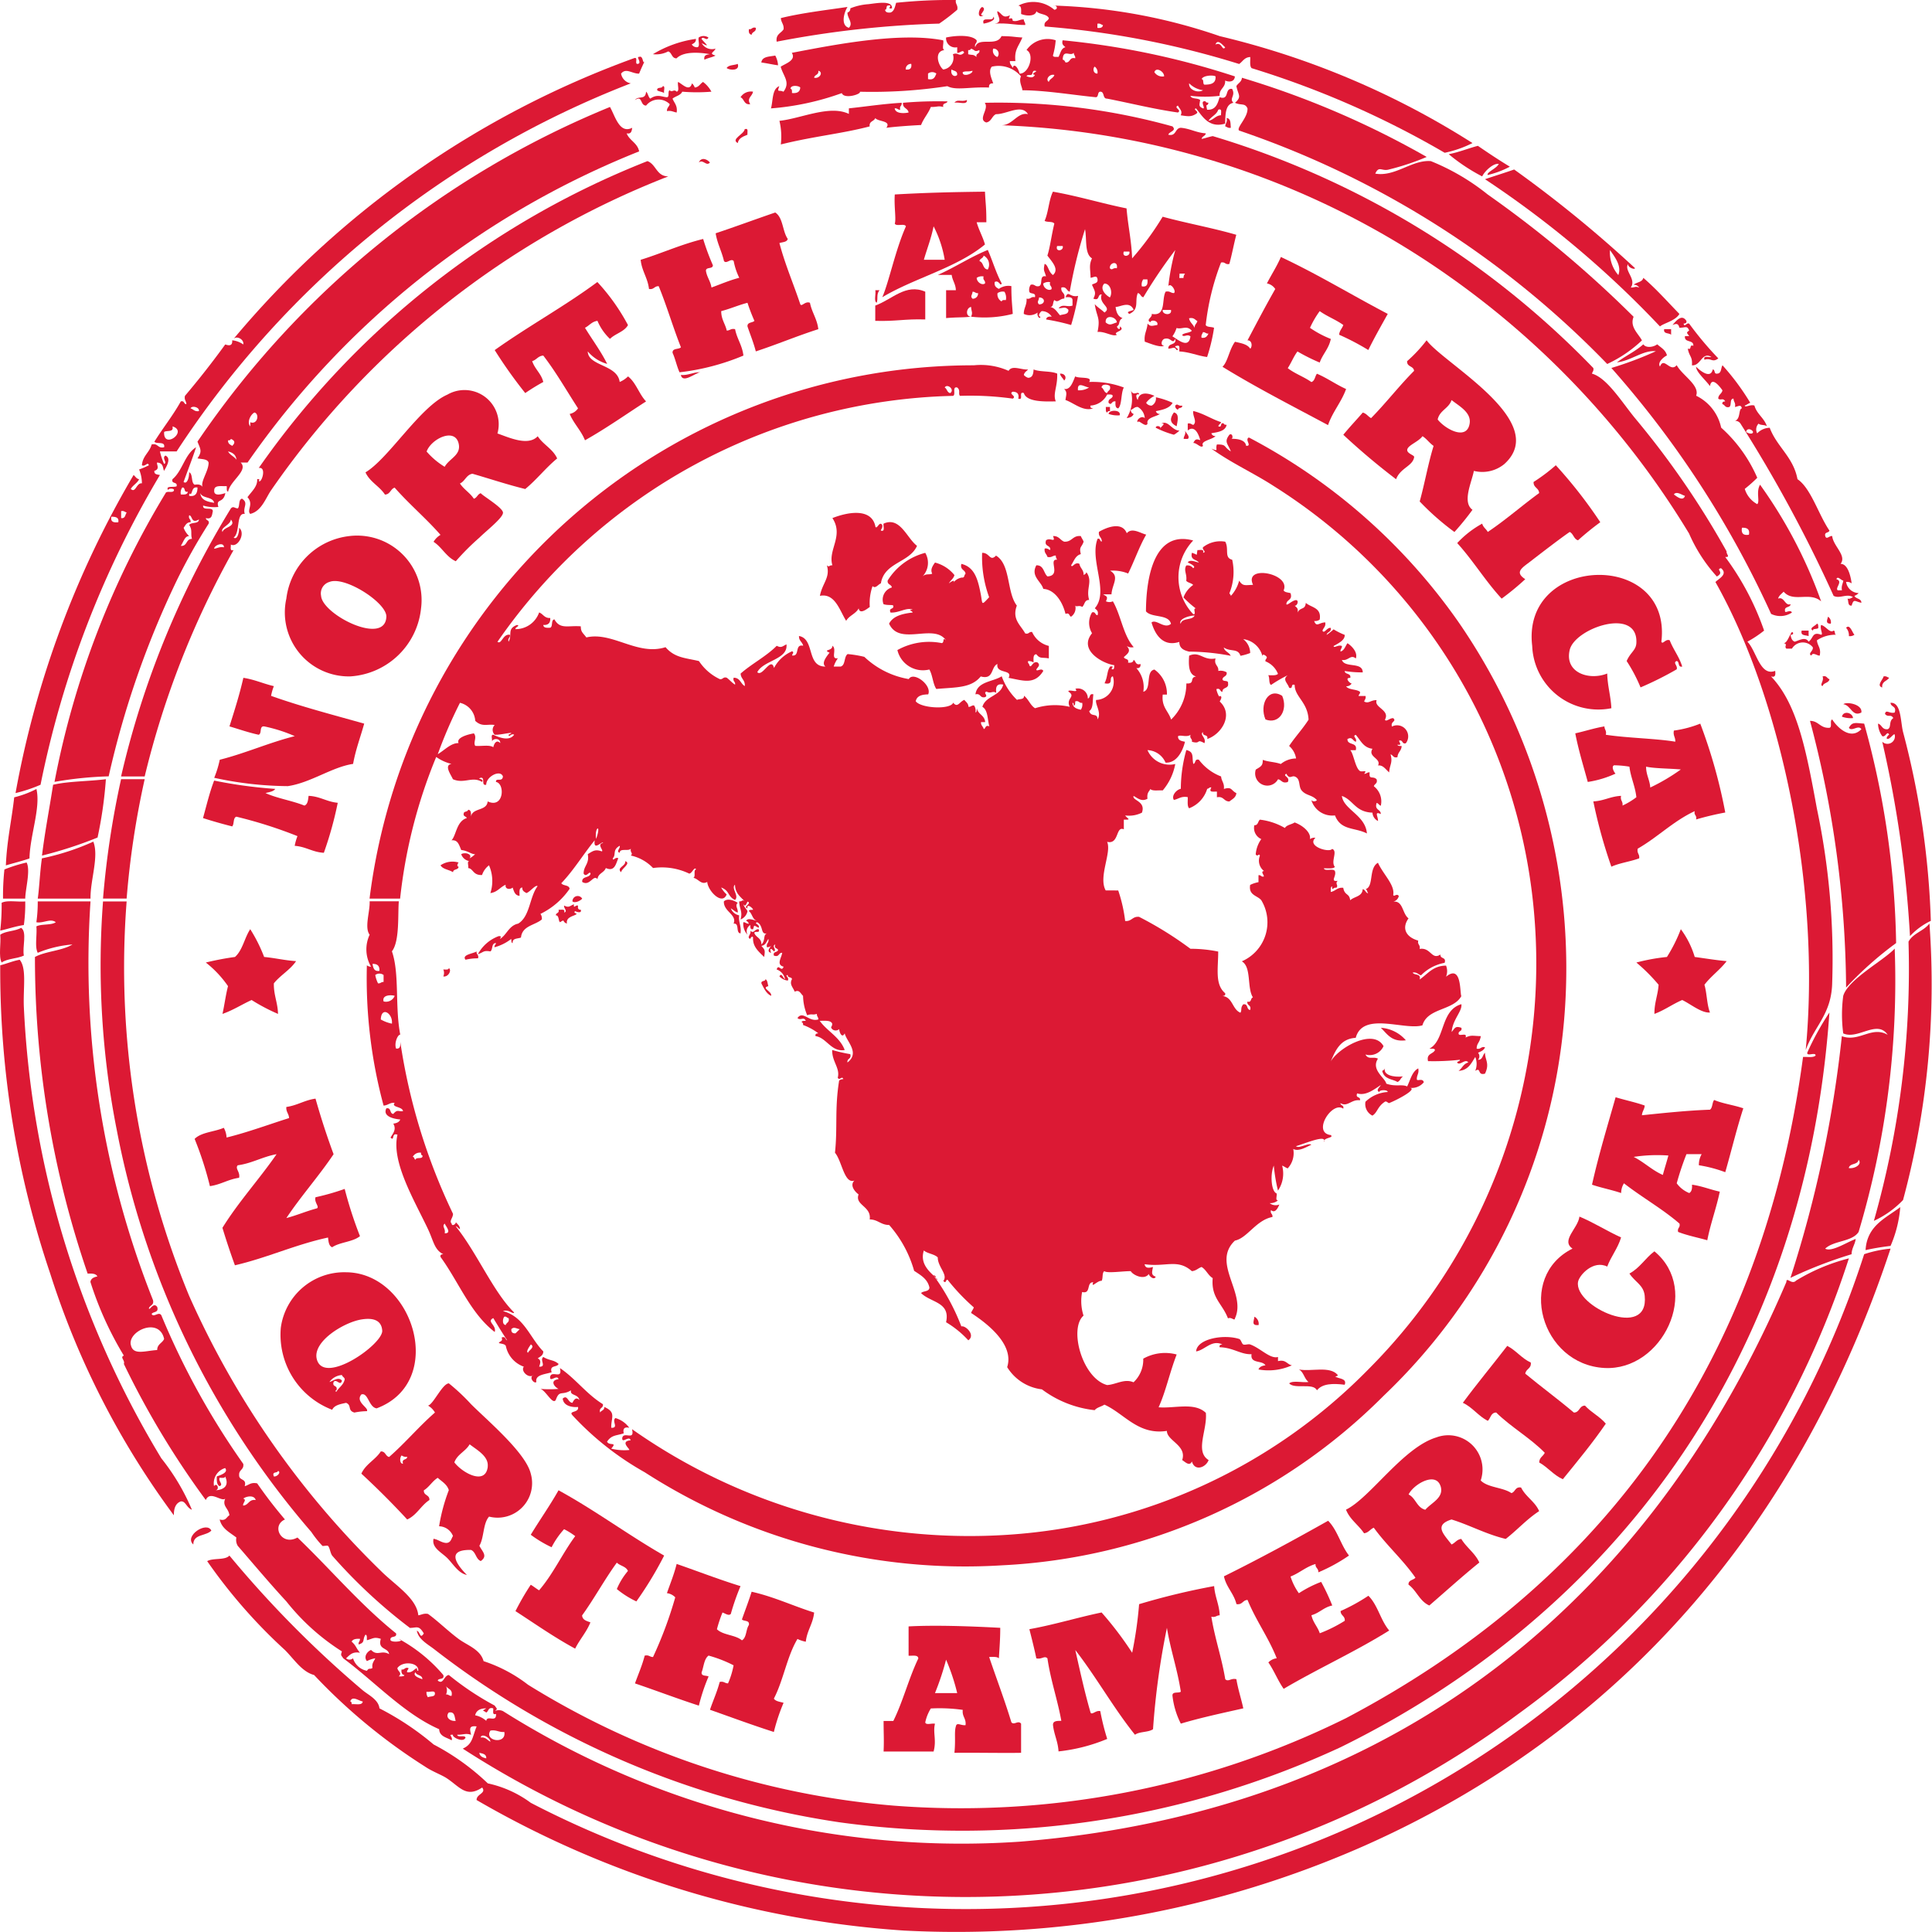 <svg id="Layer_1" data-name="Layer 1" xmlns="http://www.w3.org/2000/svg" xmlns:xlink="http://www.w3.org/1999/xlink" width="80.919" height="80.924" viewBox="0 0 80.919 80.924"><defs><style>.cls-1{fill:none;}.cls-2{clip-path:url(#clip-path);}.cls-3{fill:#dc1934;fill-rule:evenodd;}</style><clipPath id="clip-path" transform="translate(-3.365 -3.945)"><rect class="cls-1" width="88" height="88"/></clipPath></defs><g class="cls-2"><g class="cls-2"><path class="cls-3" d="M43.4,3.945c-.029.184.1.206.058.408a8.142,8.142,0,0,1-.756.581,42.035,42.035,0,0,0-6.807.757c-.048-.32.192-.352.291-.524.016-.209-.107-.28-.116-.465.873-.214,1.845-.327,2.792-.466-.146.228-.3.774.058.873.2-.2-.08-.421-.058-.64a.161.161,0,0,0,.117-.175,2.48,2.48,0,0,1,.756-.174c.35-.04,1.015-.174.989.174-.264.044.089-.159-.175-.116-.084.013-.02.174-.116.175.014.1.1.132.233.116.156-.058.183-.243.232-.407a21.766,21.766,0,0,1,2.5-.117" transform="translate(-3.365 -3.945)"/><path class="cls-3" d="M44.5,4.236c.26.1-.238.384.058.349-.271.182-.233-.254-.058-.349" transform="translate(-3.365 -3.945)"/><path class="cls-3" d="M45.783,4.818c.219.045.278-.071.465-.058-.007.1.071.123.058.232-.5,0-.677-.089-1.279-.058.4-.05.053-.4.116-.523.2.1.2.327.523.174-.137.326.093-.035.117.233" transform="translate(-3.365 -3.945)"/><path class="cls-3" d="M44.969,4.643c.147.152-.238.264-.408.291-.109-.341.427-.038.408-.291" transform="translate(-3.365 -3.945)"/><path class="cls-3" d="M35.021,5.109c.028.182-.157.153-.175.291-.1-.014-.132-.1-.116-.233.14.024.126-.106.291-.058" transform="translate(-3.365 -3.945)"/><path class="cls-3" d="M35.835,6.272a.96.96,0,0,1,.117.408c-.241-.032-.458-.086-.7-.117.032-.259.338-.243.581-.291" transform="translate(-3.365 -3.945)"/><path class="cls-3" d="M34.265,6.621c.1.306-.343.268-.466.175.076-.138.315-.112.466-.175" transform="translate(-3.365 -3.945)"/><path class="cls-3" d="M63.118,10.519a10.19,10.19,0,0,1-1.571.523c-.311.094-.423-.173-.581.175.835.144,1.534-.587,2.327-.524a9.434,9.434,0,0,1,2.385,1.4,46.865,46.865,0,0,1,6.108,5.12c-.173.424.2.705.349.989a5.447,5.447,0,0,1-1.454.988A38.8,38.8,0,0,0,55.265,9.414c-.136-.113.375-.546.349-.931-.107-.236-.264-.11-.523-.233.3-.261.131-.32.058-.7.07-.123.218-.169.232-.349a37.014,37.014,0,0,1,7.737,3.316" transform="translate(-3.365 -3.945)"/><path class="cls-3" d="M31.123,7.552c.126-.01.027.206.059.291-.077-.059-.215-.057-.291-.116-.025-.161.217-.055.232-.175" transform="translate(-3.365 -3.945)"/><path class="cls-3" d="M34.905,7.785c-.043.212-.275.268-.117.523-.268.036-.245-.219-.407-.29a.513.513,0,0,1,.524-.233" transform="translate(-3.365 -3.945)"/><path class="cls-3" d="M43.863,8.134c.023.236-.362.064-.523.116.125-.173.279-.017.523-.116" transform="translate(-3.365 -3.945)"/><path class="cls-3" d="M54.741,8.89c.184.01.158.23.175.407-.122.025-.154-.04-.233-.058,0-.137.1-.171.058-.349" transform="translate(-3.365 -3.945)"/><path class="cls-3" d="M34.556,9.355c.175-.058.1.13.116.233-.178.074-.37.134-.407.349-.31-.162.269-.371.291-.582" transform="translate(-3.365 -3.945)"/><path class="cls-3" d="M33.1,10.752c-.155.177-.289-.157-.465,0,.1-.253.36-.134.465,0" transform="translate(-3.365 -3.945)"/><path class="cls-3" d="M14.2,23.549A35.915,35.915,0,0,1,30.483,10.693c.369.136.373.636.873.64A36.186,36.186,0,0,0,14.719,24.48c-.226.329-.4.877-.873.989-.158-.152.157-.405-.116-.7.185-.251.427-.452.407-.756.1-.017.119.055.058.058.1.2.374-.6,0-.524" transform="translate(-3.365 -3.945)"/><path class="cls-3" d="M44.619,11.973c.028.58.058.611.058,1.28h-.406c.093.333.254.6.348.931-1.188.983-2.947,1.4-4.3,2.21.284-.657.551-1.991.989-2.967-.05-.143-.405.018-.466-.116.064-.2-.036-.726,0-1.221,1.3-.074,2.36-.1,3.781-.117M42.06,14.824h.872a4.715,4.715,0,0,0-.465-1.4c-.1.506-.272.93-.407,1.4" transform="translate(-3.365 -3.945)"/><path class="cls-3" d="M35.835,12.846c.332.21.3.789.524,1.105-.034.141-.22.13-.349.175.239.905.587,1.7.873,2.559.058.129.2-.143.406-.058.079.406.3.673.35,1.105-.9.288-1.728.639-2.618.931-.095-.371-.233-.7-.349-1.047-.012-.187.208-.142.291-.233a7.7,7.7,0,0,1-.291-.756c-.387.1-.719.251-1.1.349,0,.352.169.528.232.815.137,0,.171-.1.349-.059.079.406.3.674.349,1.106a9.788,9.788,0,0,1-2.676.7c-.115-.252-.175-.561-.291-.814-.016-.21.255-.133.35-.233-.331-.832-.592-1.735-.931-2.559-.184-.01-.2.155-.407.116-.054-.47-.3-.746-.349-1.221.888-.275,1.684-.644,2.618-.873a9.88,9.88,0,0,0,.407,1.1c0,.177-.293.057-.291.233.041.269.191.429.232.7.386-.138.747-.3,1.164-.407a2.664,2.664,0,0,1-.233-.7c-.112-.137-.3.137-.407,0-.093-.411-.28-.729-.349-1.164.843-.281,1.662-.586,2.5-.872" transform="translate(-3.365 -3.945)"/><path class="cls-3" d="M29.669,17.558c-.158.287-.535.357-.756.581a2.2,2.2,0,0,1-.524-.756c-.24.032-.34.2-.523.291.308.506.66.969.93,1.513a1.647,1.647,0,0,1-.814-.524c.016.624,1.242.542,1.338,1.28a1.112,1.112,0,0,0,.349-.233c.338.263.461.742.756,1.047-.849.547-1.666,1.126-2.559,1.629-.166-.416-.469-.694-.64-1.105a.543.543,0,0,0,.349-.233c-.481-.741-.923-1.521-1.455-2.21-.219.012-.282.182-.465.232.111.336.376.516.465.873a8.834,8.834,0,0,0-.756.465,19.487,19.487,0,0,1-1.279-1.8c1.392-.993,2.933-1.837,4.3-2.851a8.537,8.537,0,0,1,1.28,1.8" transform="translate(-3.365 -3.945)"/><path class="cls-3" d="M42.118,16.162v1.163c-.865-.028-1.23.086-2.094.058v-.64c.709-.254,1.274-.937,2.094-.581" transform="translate(-3.365 -3.945)"/><path class="cls-3" d="M40.024,16.1H40.2c-.142.189-.049.347-.116.524-.132-.062-.022-.366-.058-.524" transform="translate(-3.365 -3.945)"/><path class="cls-3" d="M73.066,17.732h.291v.233c-.088-.088-.332-.018-.291-.233" transform="translate(-3.365 -3.945)"/><path class="cls-3" d="M63.118,18.2c.721.978,5.2,3.407,3.258,5.177a1.451,1.451,0,0,1-1.28.291c-.093.484-.5,1.31-.058,1.629a11.186,11.186,0,0,1-.756.93,10.964,10.964,0,0,1-1.455-1.279c.211-.76.353-1.587.582-2.327-.173-.118-.287-.295-.465-.407-.174.244-.638.386-.64.581,0,.15.3.215.291.291-.054.384-.577.451-.757.931a28.84,28.84,0,0,1-2.21-1.862c.26-.321.545-.618.814-.93.156.038.221.166.349.232.626-.634,1.172-1.349,1.8-1.978-.017-.216-.308-.157-.291-.407a6.008,6.008,0,0,0,.814-.872m.466,3.315c.313.4,1.215.9,1.338.175.079-.465-.418-.723-.757-.989-.112.353-.5.428-.581.814" transform="translate(-3.365 -3.945)"/><path class="cls-3" d="M32.694,19.535c-.227.042-.733.48-.814.117.33.02.5-.121.814-.117" transform="translate(-3.365 -3.945)"/><path class="cls-3" d="M47.761,19.594c.188-.019.31.156.174.291-.049-.106-.15-.161-.174-.291" transform="translate(-3.365 -3.945)"/><path class="cls-3" d="M24.2,22.1c.484.168,1.286.546,1.687.116.228.354.634.529.814.931-.48.393-.857.888-1.338,1.28-.762-.188-1.473-.427-2.21-.64-.265.045-.306.314-.524.407.16.248.423.392.582.64.135-.039.156-.193.291-.232.063.1.922.6.93.814s-.708.767-.988,1.047a10.415,10.415,0,0,0-.989.989c-.4-.18-.578-.586-.931-.814a.812.812,0,0,1,.291-.291c-.606-.694-1.314-1.285-1.92-1.978-.178.055-.182.283-.407.291-.228-.354-.635-.529-.815-.931.978-.586,2.29-2.761,3.433-3.257A1.433,1.433,0,0,1,24.2,22.1m-1.629.407c-.17-.663-1.151-.174-1.338.35a3.194,3.194,0,0,0,.756.639c.2-.359.71-.488.582-.989" transform="translate(-3.365 -3.945)"/><path class="cls-3" d="M52.88,20.932c.018.134-.168.064-.175.174a.16.16,0,0,1-.116-.174c.111-.11.105.034.291,0" transform="translate(-3.365 -3.945)"/><path class="cls-3" d="M49.855,21.164c-.068-.009-.1.013-.116.059-.079-.018-.049-.146-.059-.233h.175Z" transform="translate(-3.365 -3.945)"/><path class="cls-3" d="M50.262,21.339a1.1,1.1,0,0,1-.465-.058c.005-.176.534-.19.465.058" transform="translate(-3.365 -3.945)"/><path class="cls-3" d="M53,21.979c.049.121.221.245.117.349h-.175c0-.137.1-.171.058-.349" transform="translate(-3.365 -3.945)"/><path class="cls-3" d="M70.39,25.818a11.76,11.76,0,0,0-.931.756c-.182-.051-.191-.274-.349-.349-.355.242-1.108.818-1.629,1.222-.358.278-.7.457-.232.756a11.266,11.266,0,0,1-.989.815c-.672-.725-1.2-1.6-1.862-2.327a4.148,4.148,0,0,1,1.047-.815c.038.156.167.222.233.349.755-.505,1.425-1.1,2.152-1.628-.011-.222-.245-.221-.233-.466a7.508,7.508,0,0,0,.931-.7,19.442,19.442,0,0,1,1.862,2.385" transform="translate(-3.365 -3.945)"/><path class="cls-3" d="M13.148,26.458c.148.119.238-.193.233-.407.284.234-.059.855-.349.7.013.1-.059.291.116.233a37.122,37.122,0,0,0-3.723,9.482H8.436a37.644,37.644,0,0,1,4.6-11.228c.111-.109.146-.006.291,0,.091-.1.016-.371.174-.407.29.191.022.353.117.64-.375-.062-.183.783-.466.989m-.465-.233c.037-.216.593-.218.349-.523-.02.234-.469.343-.349.523m-.349.7c.136-.018.218-.091.407-.058,0-.252-.426-.081-.407.058" transform="translate(-3.365 -3.945)"/><path class="cls-3" d="M40.024,25.993c.072.166.169-.253.291-.058.024.121-.04.153-.059.232.2.06.091-.181.117-.291.69-.309.972.607,1.4.931-.315.713-1.371.685-1.513,1.571-.122.048-.226.239-.349.116a2.139,2.139,0,0,0-.116.873c-.083.052-.416.345-.465.058-.119.23-.4.3-.524.523-.273-.427-.464-1.172-1.1-1.047.1-.533.444-.766.291-1.279.115.1.074-.006.232,0-.2-.647.489-1.229,0-1.978.768-.3,1.654-.377,1.8.349" transform="translate(-3.365 -3.945)"/><path class="cls-3" d="M17.976,26.4A2.7,2.7,0,0,1,21,29.425a3.182,3.182,0,0,1-2.966,2.85,2.68,2.68,0,0,1-2.676-3.257A3,3,0,0,1,17.976,26.4m-1.163,2.5c.051.789,2.69,2.116,2.734.873.021-.575-1.738-1.717-2.385-1.454a.5.5,0,0,0-.349.581" transform="translate(-3.365 -3.945)"/><path class="cls-3" d="M48.4,29.309a.436.436,0,0,1-.175.465c-.091-.025-.05-.183-.233-.116-.128-.533-.469-1.025-.93-1.048-.085-.314-.541-.529-.291-.988.319-.01.3.324.465.465.6-.034.008-.734.408-.7a.276.276,0,0,1-.059-.175c-.137,0-.171.1-.349.059-.033-.122-.144-.167-.116-.35.121-.024.154.04.232.059.028-.222-.269-.119-.174-.407.18-.13.416.134.291-.175.246-.014.3.17.465.233.335.024.35-.271.7-.233.031.086.086.147.117.233-.081.25-.2.2-.117.523-.231.06-.287.294-.407.466.05.137.144-.161.349-.059.028.186.183.244.175.466.051-.026.1-.051.116-.117.283.393-.03.678.116,1.164-.2-.01-.183.2-.291.291-.135-.087-.25.019-.29-.058" transform="translate(-3.365 -3.945)"/><path class="cls-3" d="M72.949,30.821c.053.141.172-.132.35-.058.15.392.4.689.523,1.1-.2.043-.1-.214-.233-.232-.176.071.063.2,0,.349a14.117,14.117,0,0,1-1.512.756,6.61,6.61,0,0,0-.582-1.105c.162-.374.392-.444.407-.757.076-1.531-2.576-.624-2.792.291-.227.964.823,1.291,1.571.989.013.53.149.937.174,1.454A2.771,2.771,0,0,1,67.539,31c-.461-3.846,5.874-4.028,5.41-.174" transform="translate(-3.365 -3.945)"/><path class="cls-3" d="M79.93,29.774a.284.284,0,0,1,.116.291c-.233.008-.154-.149-.116-.291" transform="translate(-3.365 -3.945)"/><path class="cls-3" d="M79.465,30.065c.068.009.049.106.058.174-.036.081-.224.009-.233.117-.181-.112.136-.208.175-.291" transform="translate(-3.365 -3.945)"/><path class="cls-3" d="M80.686,30.239c.159-.173.258.2.349.291a.322.322,0,0,1-.232.058.473.473,0,0,0-.117-.349" transform="translate(-3.365 -3.945)"/><path class="cls-3" d="M78.825,30.356h.291v.232c-.123-.052-.348,0-.291-.232" transform="translate(-3.365 -3.945)"/><path class="cls-3" d="M79.7,32.275c.186-.05.18.092.291.117-.026.168-.25.137-.291.291-.144-.056.081-.224,0-.408" transform="translate(-3.365 -3.945)"/><path class="cls-3" d="M82.257,32.275c.122-.024.154.04.233.058-.091.142-.319.147-.291.408-.252-.083.024-.32.058-.466" transform="translate(-3.365 -3.945)"/><path class="cls-3" d="M13.555,32.334c.472.071.839.247,1.28.349a2.177,2.177,0,0,0-.116.407c1.243.444,2.581.792,3.9,1.163-.155.562-.356,1.079-.465,1.687-.881.129-1.776.791-2.734.931a14.765,14.765,0,0,1-3.083-.349,4.285,4.285,0,0,0,.232-.756c1.1-.279,2.044-.711,3.142-.989a6.418,6.418,0,0,0-1.28-.408c-.22-.025-.084.3-.233.35-.431-.093-.816-.231-1.222-.35.209-.663.421-1.325.582-2.035" transform="translate(-3.365 -3.945)"/><path class="cls-3" d="M57.068,33.09c.255.6-.128,1.209-.7.989-.269-.629.125-1.36.7-.989" transform="translate(-3.365 -3.945)"/><path class="cls-3" d="M81.326,33.788c-.384.2-.433-.306-.756-.349.133-.116.813,0,.756.349" transform="translate(-3.365 -3.945)"/><path class="cls-3" d="M80.977,34.021a1.079,1.079,0,0,1-.465-.059c.055-.261.438-.177.465.059" transform="translate(-3.365 -3.945)"/><path class="cls-3" d="M80.105,34.079c.2.318.761.886,1.221.407-.125-.2-.4.119-.523-.058.141-.26.269-.2.64-.175a36.333,36.333,0,0,1,1.338,9.191,14.817,14.817,0,0,0-2.095,1.862,44.347,44.347,0,0,0-1.512-11.169c.365,0,.423.313.814.291.131-.025,0-.309.117-.349" transform="translate(-3.365 -3.945)"/><path class="cls-3" d="M75.625,37.976a12.2,12.2,0,0,0-1.222.291c.043-.178-.1-.171-.057-.349-.9.42-1.548,1.09-2.386,1.571-.046.2.087.223.059.407-.368.136-.817.192-1.164.349a20.778,20.778,0,0,1-.756-2.734c.444-.022.719-.211,1.163-.233-.046.2.087.224.059.407a3.056,3.056,0,0,0,.581-.349c-.051-.472-.234-.813-.291-1.28a4.156,4.156,0,0,0-.64-.058c-.136.049,0,.3.059.349a4.323,4.323,0,0,1-1.164.349c-.181-.671-.385-1.321-.523-2.036.412-.091.789-.218,1.221-.291,0,.138.1.172.058.35.872.136,2.106.156,2.909.291.013-.188-.1-.247-.058-.466a4.592,4.592,0,0,0,1.105-.291,21.906,21.906,0,0,1,1.047,3.723m-3.141-1.047a8.165,8.165,0,0,0,1.28-.756c-.471-.043-1.092-.039-1.455-.117,0,.346.152.547.175.873" transform="translate(-3.365 -3.945)"/><path class="cls-3" d="M53.054,35.359c.339.078.225.3.291.581.112-.023.046-.225.233-.174a2.108,2.108,0,0,0,.931.7c.015.2.147.279.116.523.349-.107.292.065.524.175-.021.193-.175.252-.291.349-.239.006-.233-.233-.524-.175V37.1c-.228,0-.337.033-.233-.175-.094-.016-.1.055-.174.058a1.259,1.259,0,0,1-.756.815c-.09-.085-.052-.3-.059-.466-.283-.05-.385.08-.581.117-.111-.168.093-.424.291-.466a6.044,6.044,0,0,1,.232-1.628" transform="translate(-3.365 -3.945)"/><path class="cls-3" d="M7.8,36.58a17.507,17.507,0,0,1-.349,2.444,17.372,17.372,0,0,1-2.327.756c.124-1.021.313-1.976.465-2.967.663-.152,1.49-.14,2.211-.233" transform="translate(-3.365 -3.945)"/><path class="cls-3" d="M9.425,36.58a36.165,36.165,0,0,0-.756,5H7.68a37.359,37.359,0,0,1,.756-5Z" transform="translate(-3.365 -3.945)"/><path class="cls-3" d="M12.334,36.638a19.584,19.584,0,0,0,2.559.349c-.077.117-.258.13-.407.175.493.224,1.118.317,1.629.524.141-.053.154-.235.174-.408.483.021.76.249,1.222.291a15.237,15.237,0,0,1-.582,2.094c-.478-.026-.748-.259-1.221-.291a2.2,2.2,0,0,1,.116-.407,18.779,18.779,0,0,0-2.559-.814c-.147.047-.082.307-.175.407-.417-.106-.826-.221-1.222-.349.147-.532.277-1.081.466-1.571" transform="translate(-3.365 -3.945)"/><path class="cls-3" d="M4.6,39.9c-.317.11-.661.192-.989.291.04-1.027.243-1.891.349-2.851a4.227,4.227,0,0,0,.931-.349c.185.789-.271,1.938-.291,2.909" transform="translate(-3.365 -3.945)"/><path class="cls-3" d="M7.156,41.583H4.946c.061-.39.093-1.142.174-1.687a10.273,10.273,0,0,0,2.153-.7c.245.618-.129,1.613-.117,2.385" transform="translate(-3.365 -3.945)"/><path class="cls-3" d="M22.572,40.07c-.04.047-.09.16,0,.175-.006.149-.227.083-.233.233-.159-.112-.425-.118-.523-.291a.89.89,0,0,1,.756-.117" transform="translate(-3.365 -3.945)"/><path class="cls-3" d="M29.553,40.012c.258.1-.147.291-.175.466-.209-.2.21-.253.175-.466" transform="translate(-3.365 -3.945)"/><path class="cls-3" d="M4.48,40.07c.17.335-.053,1.109-.058,1.513h-.93a10.378,10.378,0,0,1,.058-1.222,6.1,6.1,0,0,1,.93-.291" transform="translate(-3.365 -3.945)"/><path class="cls-3" d="M27.749,41.583c-.082.1-.315.2-.407.116a.218.218,0,0,1,.407-.116" transform="translate(-3.365 -3.945)"/><path class="cls-3" d="M4.422,41.7a6.413,6.413,0,0,1-.058.989c-.355.052-.653.161-.989.233a9.163,9.163,0,0,0,.058-1.164c.227-.122.669-.029.989-.058" transform="translate(-3.365 -3.945)"/><path class="cls-3" d="M27.109,42.63c-.231-.078-.044-.213-.29-.058-.082-.074-.026-.285-.175-.291,0-.115.159-.074.116-.233.1.014.292-.058.233.117.171-.05-.035-.188,0-.291.2.107.247.011.407-.058-.01.223.048.021.175.058-.02.116.012.182.116.174.057.192-.242.064-.233.059-.108.067.069.1.059.116-.059.09-.462.1-.408.407" transform="translate(-3.365 -3.945)"/><path class="cls-3" d="M84.177,42.63a34.7,34.7,0,0,1-1.106,11.577,4.007,4.007,0,0,1-1.221.872A38.627,38.627,0,0,0,83.3,43.386c.187-.355.639-.446.873-.756" transform="translate(-3.365 -3.945)"/><path class="cls-3" d="M4.364,43.968c-.275.132-.693.121-.931.291-.135-.272-.02-.8-.058-1.164.224-.164.633-.142.873-.29.261.165.046.807.116,1.163" transform="translate(-3.365 -3.945)"/><path class="cls-3" d="M13.846,42.863a6.479,6.479,0,0,1,.582,1.163c.461.043.864.144,1.338.175-.25.37-.655.586-.931.93-.01.495.164.806.174,1.28a7.922,7.922,0,0,1-1.105-.582c-.414.188-.775.427-1.221.582.085-.38.136-.794.232-1.163a4.484,4.484,0,0,0-.93-.989,11.9,11.9,0,0,1,1.221-.233c.321-.281.4-.806.64-1.163" transform="translate(-3.365 -3.945)"/><path class="cls-3" d="M73.764,42.863a3.733,3.733,0,0,1,.582,1.163c.444.06.875.133,1.337.175-.276.364-.654.625-.93.989.106.359.1.832.232,1.163-.358.028-.808-.355-1.163-.524-.408.174-.739.425-1.164.582-.006-.471.146-.785.175-1.221a7.444,7.444,0,0,0-.931-.931,8.23,8.23,0,0,1,1.28-.233,6.479,6.479,0,0,0,.582-1.163" transform="translate(-3.365 -3.945)"/><path class="cls-3" d="M82.722,43.677A36.737,36.737,0,0,1,81.21,55.544c-.277.421-1.043.353-1.4.7.272.153.91-.274,1.279-.407-.032.239-.166.376-.174.64a18.559,18.559,0,0,0-2.56.989,50.042,50.042,0,0,0,2.153-10.122c.719.267,1.25-.445,1.919-.058-.439-.654-1.253.223-1.861-.059a5.951,5.951,0,0,1,0-1.57c.2-.694,1.7-1.485,2.152-1.978M80.8,52.868c.254.039.573-.16.407-.349-.024.228-.374.131-.407.349" transform="translate(-3.365 -3.945)"/><path class="cls-3" d="M23.386,44.084a2.153,2.153,0,0,0-.523.058c-.171-.212.324-.255.465-.348-.024.139.106.126.058.29" transform="translate(-3.365 -3.945)"/><path class="cls-3" d="M22.165,44.491c.135.1-.035.389-.233.35a.36.36,0,0,0,0-.291c.092,0,.222.028.233-.059" transform="translate(-3.365 -3.945)"/><path class="cls-3" d="M35.428,44.957c.087.049.084.187.117.291-.322.083.172.215.116.407-.212-.1-.3-.323-.407-.523-.018-.135.168-.065.174-.175" transform="translate(-3.365 -3.945)"/><path class="cls-3" d="M64.514,48.331a9.968,9.968,0,0,1-1.338.058c-.076-.329.216-.289.291-.465-.018-.079-.146-.048-.233-.058.665-.348.45-1.608,1.339-1.862.042.3-.366.633-.408,1.164.136-.154.141-.266.408-.175.042.159-.116.117-.117.233-.01.165.381-.071.291.174.245-.115.293-.065.64-.058-.049.292-.171.286-.175.524.178.042.171-.1.35-.059-.043.132-.176.174-.292.233a.216.216,0,0,1,0,.291c.2.01.184-.205.292-.291,0,.3.206.446,0,.873-.331.094-.149-.283-.408-.117a.769.769,0,0,0,0-.581c-.165.261-.293.56-.7.581.15-.1.2-.3.408-.349-.117-.187-.363.159-.466,0,.014-.063.116-.039.116-.116" transform="translate(-3.365 -3.945)"/><path class="cls-3" d="M61.2,46.993a1.513,1.513,0,0,1,1.047.523c-.6.081-.78-.267-1.047-.523" transform="translate(-3.365 -3.945)"/><path class="cls-3" d="M71.03,49.9c.4.124.835.211,1.221.349-.009.164-.106.242-.116.407.745-.077,1.877-.2,2.85-.233.113-.081.087-.3.175-.407.368.156.833.214,1.221.349-.28.863-.5,1.789-.756,2.676a5.576,5.576,0,0,0-1.105-.291.91.91,0,0,1,.116-.465H74a11.887,11.887,0,0,0-.408,1.221,1.207,1.207,0,0,0,.524.408c.1-.054.128-.182.116-.35.426.059.765.206,1.164.291-.148.706-.384,1.324-.524,2.036-.407-.116-.844-.2-1.222-.349-.042-.178.1-.171.058-.349-.718-.62-1.574-1.1-2.326-1.687a.766.766,0,0,0-.117.408c-.39-.134-.831-.217-1.221-.35.283-1.268.647-2.455.989-3.664m.756,2.5c.439.22.763.555,1.222.756.073-.275.158-.539.232-.814a6.545,6.545,0,0,0-1.454.058" transform="translate(-3.365 -3.945)"/><path class="cls-3" d="M16.58,49.96q.339,1.2.757,2.327c-.624.928-1.357,1.745-1.978,2.675.444-.117.835-.289,1.279-.407.118-.065-.125-.258-.058-.465a10.135,10.135,0,0,0,1.222-.349,16.958,16.958,0,0,0,.64,1.978c-.3.247-.84.246-1.164.465-.141-.053-.154-.234-.174-.407-1.385.3-2.53.844-3.9,1.163q-.279-.766-.523-1.57c.683-1.1,1.539-2.029,2.268-3.083-.591.106-1.016.379-1.628.465-.122.139.112.274.058.523-.46.065-.762.285-1.222.35a14.271,14.271,0,0,0-.64-1.978c.278-.285.832-.294,1.222-.466a.96.96,0,0,1,.116.408c.917-.228,1.748-.541,2.618-.815-.009-.185-.132-.256-.116-.465.459-.064.762-.285,1.221-.349" transform="translate(-3.365 -3.945)"/><path class="cls-3" d="M82.955,54.5a5.084,5.084,0,0,1-.407,1.629c-.365.042-.711.1-1.047.175.061-1.025.838-1.334,1.454-1.8" transform="translate(-3.365 -3.945)"/><path class="cls-3" d="M69.517,54.9c.616.257,1.142.6,1.745.873-.139.462-.417.785-.581,1.221-.583-.29-1.173.36-1.222.64-.179,1.035,2.988,2.465,2.792.582-.047-.454-.4-.565-.64-.931.432-.227.668-.65,1.047-.93,1.972,1.629.324,5.018-2.094,4.886-2.663-.145-3.7-3.819-1.337-5-.5-.34.232-.848.29-1.338" transform="translate(-3.365 -3.945)"/><path class="cls-3" d="M55.905,59.093a.334.334,0,0,1,.175.349c-.312.029-.2-.148-.175-.349" transform="translate(-3.365 -3.945)"/><path class="cls-3" d="M57.475,61.129a2.373,2.373,0,0,1-1.4.174c.041-.115.156-.155.291-.174-.125-.224-.648-.05-.581-.466-.443.024-.771-.279-1.338-.29-.022-.1.045-.11.116-.117-.451-.217-.733.237-1.1.291.033-.53,1.155-.729,1.8-.523.084.026.107.2.175.232s.209-.029.29,0c.427.151.836.619,1.164.524v.174c.332-.08.371.134.581.175" transform="translate(-3.365 -3.945)"/><path class="cls-3" d="M66.492,60.314c.372.191.6.52.989.7.028.26-.206.259-.232.465.668.553,1.373,1.069,2.035,1.629.251,0,.215-.29.466-.291.257.286.627.459.872.756-.56.817-1.184,1.569-1.8,2.327-.39-.172-.624-.5-.989-.7,0-.212.166-.261.233-.407-.614-.627-1.411-1.072-2.036-1.687-.227.005-.23.235-.349.349-.4-.2-.637-.565-1.047-.756.6-.813,1.246-1.586,1.861-2.386" transform="translate(-3.365 -3.945)"/><path class="cls-3" d="M59.686,61.943c-.5-.062-.936-.051-1.163.233-.156-.33-.939-.031-1.164-.291.157-.134.561-.02.814-.058-.183-.127-.2-.422-.407-.524.525.1,1.3-.163,1.629.233.025.03-.1.073-.116.058.152.109.511.071.407.349" transform="translate(-3.365 -3.945)"/><path class="cls-3" d="M65.387,65.957c.3.3.923.279,1.28.524.169-.045.151-.276.407-.233.192.39.581.582.756.989-.518.335-.917.79-1.4,1.164-.832-.2-1.485-.571-2.269-.815-.756.237-.325.619,0,1.047.151-.062.217-.21.408-.232.218.363.574.588.756.988-.719.581-1.4,1.2-2.095,1.8-.405-.177-.534-.629-.872-.873-.01-.2.2-.183.291-.291-.525-.754-1.207-1.353-1.745-2.094-.151.062-.217.21-.408.233-.231-.35-.592-.572-.756-.989,1-.48,2.389-2.6,3.781-3.025a1.433,1.433,0,0,1,1.862,1.8M63.7,66.19c-.2-.625-1.134-.076-1.338.349.3.147.342.55.7.64.256-.3.792-.5.64-.989" transform="translate(-3.365 -3.945)"/><path class="cls-3" d="M26.76,66.364c1.542.844,2.906,1.865,4.422,2.734a15.24,15.24,0,0,1-1.164,1.92A3.842,3.842,0,0,1,29.2,70.5a2.871,2.871,0,0,1,.465-.757c-.077-.194-.329-.213-.465-.349-.515.707-.942,1.5-1.455,2.211.018.2.2.232.349.291-.167.414-.449.713-.639,1.1-.881-.476-1.677-1.039-2.5-1.571a10.578,10.578,0,0,1,.64-1.105c.122.072.227.161.349.233.585-.675.977-1.544,1.513-2.269a2.927,2.927,0,0,0-.466-.291,3.47,3.47,0,0,0-.523.756,5.045,5.045,0,0,1-.873-.523c.381-.628.8-1.218,1.163-1.862" transform="translate(-3.365 -3.945)"/><path class="cls-3" d="M59.861,69.1a7.143,7.143,0,0,1-1.28.7c.015-.17-.132-.178-.117-.349-.406.118-.669.378-1.047.524a2.481,2.481,0,0,0,.349.7A4.818,4.818,0,0,1,58.7,70.2a9.075,9.075,0,0,1,.465.989c-.353.072-.537.315-.872.407.063.305.259.478.349.756a5.881,5.881,0,0,0,1.047-.523c.015-.209-.175-.214-.175-.408a7.8,7.8,0,0,0,1.164-.64c.392.384.514,1.038.872,1.455-1.406.881-2.981,1.594-4.42,2.443-.243-.339-.4-.761-.641-1.105a.583.583,0,0,1,.35-.175c-.346-.876-.869-1.575-1.222-2.443-.207.006-.211.215-.465.175-.11-.453-.424-.7-.524-1.164,1.492-.738,2.936-1.524,4.363-2.327.389.386.531,1.021.873,1.454" transform="translate(-3.365 -3.945)"/><path class="cls-3" d="M12.217,68.051c-.212.234-.758.134-.756.582-.4-.354.564-.989.756-.582" transform="translate(-3.365 -3.945)"/><path class="cls-3" d="M31.705,69.448c.893.309,1.758.646,2.676.93a9.711,9.711,0,0,0-.407,1.164c-.091.095-.227-.02-.349-.059a5.785,5.785,0,0,0-.233.7c.252.252.776.232,1.047.465.2-.112.164-.457.291-.64.041-.215-.2-.145-.291-.233.135-.388.282-.764.407-1.163.949.215,1.733.595,2.618.872-.048.476-.3.752-.349,1.222a1.326,1.326,0,0,1-.349-.116c-.438.726-.59,1.737-.989,2.5.078.117.259.13.407.175a7.77,7.77,0,0,0-.407,1.221c-.911-.291-1.787-.617-2.676-.93.132-.393.3-.751.407-1.164.178-.042.213.06.35.058a3.413,3.413,0,0,0,.232-.756,5.428,5.428,0,0,0-1.047-.407c-.192.137-.2.464-.291.7-.021.176.19.121.291.175a7.77,7.77,0,0,0-.407,1.221c-.908-.294-1.777-.627-2.676-.931.138-.385.3-.747.407-1.163.178-.042.212.059.349.058a16.8,16.8,0,0,0,.931-2.5.583.583,0,0,0-.349-.175c.139-.4.3-.789.407-1.221" transform="translate(-3.365 -3.945)"/><path class="cls-3" d="M54.218,70.378c.032.453.212.758.233,1.222-.137,0-.172.1-.35.058.147.919.43,1.7.582,2.618.128.128.238-.058.466,0,.072.432.2.809.29,1.221-.888.2-1.782.39-2.617.64a3.4,3.4,0,0,1-.349-1.163c-.022-.2.252-.1.349-.175-.144-.942-.43-1.742-.582-2.675a31.8,31.8,0,0,0-.582,4.246c-.192.138-.568.091-.756.233-.9-1.12-1.618-2.416-2.5-3.549.2.886.394,1.778.639,2.618.053.123.234-.11.408-.058a9.784,9.784,0,0,0,.29,1.163A7.3,7.3,0,0,1,47.7,77.3c-.024-.422-.188-.7-.232-1.106-.006-.179.175-.173.349-.174-.162-.9-.445-1.688-.582-2.618-.128-.128-.238.058-.465,0-.087-.417-.189-.819-.291-1.221,1.052-.189,2-.487,3.025-.7a14.436,14.436,0,0,1,1.28,1.687,16.83,16.83,0,0,0,.291-2.035,29.688,29.688,0,0,1,3.141-.757" transform="translate(-3.365 -3.945)"/><path class="cls-3" d="M45.259,72.124c0,.456-.027.782-.058,1.279-.075-.08-.253-.058-.407-.058.308.914.648,1.8.931,2.734.116.141.277-.1.407.058v1.222c-.716.014-1.888-.01-2.792,0,.056-.561-.012-.865.058-1.1.036-.2.2-.036.407-.058.035-.287-.151-.353-.116-.64a6.96,6.96,0,0,0-1.338-.059,1.82,1.82,0,0,0-.233.582c.025.13.287.024.407.058-.093.369.073.68-.058,1.164H40.373c.022-.516,0-.728,0-1.28h.407c.406-.816.649-1.794,1.047-2.618-.008-.166-.242-.106-.407-.116V72.065c1.041-.058,2.485-.015,3.839.059m-2.734,2.734h.931a8.67,8.67,0,0,0-.466-1.4,11.051,11.051,0,0,1-.465,1.4" transform="translate(-3.365 -3.945)"/><path class="cls-3" d="M32.752,5.749a.494.494,0,0,0,.582.232c-.067.166-.3.2,0,.291-.138.076-.329.1-.465.175-.04-.2.1-.213.232-.233-.387-.07-1.095-.139-1.4.175-.211,0-.187-.24-.349-.291a1.1,1.1,0,0,1-.64.116,4.745,4.745,0,0,1,1.8-.64c.01.146-.089.182-.174.233a.255.255,0,0,0,.233.116c.13-.025.023-.286.058-.407a.364.364,0,0,1,.407,0c-.071.177-.222-.085-.291.058.171.213.406.38,0,.175" transform="translate(-3.365 -3.945)"/><path class="cls-3" d="M43.747,6.156c-.049-.171-.187.035-.291,0V5.923a.384.384,0,0,1-.466-.407c.38-.082,1.057-.132,1.281.116.023.141-.107.127-.059.291.115-.458.891,0,1.1-.465.523.008.451.033.873.058-.155.376-.343.51-.291.989h-.232c-.009.145.091.18.116.291.052-.222.222-.039.291.233.392.012.643-.808.291-.989a1.077,1.077,0,0,1,1.221-.408,3.106,3.106,0,0,1-.116.64c.018.079.146.049.232.058.089-.144.1-.361.291-.407-.065-.07-.166-.105-.116-.291a33.444,33.444,0,0,1,7.214,1.513c-.014.23-.239.25-.408.174.021.307-.253.334-.232.64a5.269,5.269,0,0,1-1.222,0c.048.147.306.081.407.175-.03.219-.073.265.116.349.139.034-.165-.348.117-.291,0,.056.071.045.116.058-.058.211-.124-.044-.058.291.368.019.443-.255.524-.524.43.14.193-.388.523-.349.165.29-.139.4.058.582-.343.064-.336.478-.349.873-.7.208-.968-.344-1.221-.64-.159.053.177.13,0,.233-.208.133-.352.1-.64.058.088-.182-.037-.25-.117-.407-.2.093.183.184,0,.29-1.035-.147-1.976-.389-2.967-.581-.2.007-.093-.3-.29-.291-.12.016-.055.217-.175.232-.937-.089-2.117-.29-3.083-.291.008-.106-.163-.378-.058-.581a1.224,1.224,0,0,0-1.222-.407c-.169.191.01.53.059.7-.127-.011-.186.047-.175.174-.8-.037-1.381.135-1.745-.058a20.871,20.871,0,0,1-3.665.233c.07.1-.657.326-.756.058a11.267,11.267,0,0,1-2.967.64c.092-.335.04-.814.349-.931-.11.294-.006.138.174.233.3-.4,0-.636-.116-1.047.182-.13.665-.264.466-.582,1.839-.354,4.544-.878,6.34-.524.035.121-.072.382.058.408-.451.046-.273.641-.058.814a.491.491,0,0,0,.407-.64c.229-.1.249.136.466-.058m.174-.116v.174c.2.052.192-.011.35.116-.044-.179.159-.111.116-.29-.21.1-.172-.011-.349-.059-.013.046-.049.068-.117.059m1.222.29a.21.21,0,0,0-.174-.349.277.277,0,0,0,.174.349M41.3,6.854c.181.027.259-.051.232-.233a.218.218,0,0,0-.232.233m2.152.233c.027-.183-.146-.164-.233-.233-.058.229.129.338.233.233M37.464,7.2c.227.057.4-.235.175-.291.027.183-.157.154-.175.291m6.225-.233c-.031.218.426.082.407-.058-.22.055-.273,0-.407.058m-1.455.059v.232c.247.053.293-.095.349-.232a.284.284,0,0,0-.349,0m-5.759.639c.068.01.063.092.059.175.217.023.341-.047.348-.233-.078-.079-.406-.111-.407.058m11.4-1.221c.065.012.091.064.116.116.216.022.153-.236.408-.174.013-.11-.066-.129-.059-.233-.142.178-.45-.181-.465.291m1.454.582a.284.284,0,0,0-.116-.291c-.089.083-.057.3.116.291m2.385-.059a.393.393,0,0,0,.408.175c.008-.2-.339-.407-.408-.175m-5.177.117c-.068.009-.165-.01-.174.058.148.044.267.086.349-.058-.246-.058.2-.158,0-.175-.134-.018-.065.168-.175.175m.756.291c.04-.136.194-.156.233-.291-.2-.055-.389.186-.233.291m6.4-.117c.108.009.036.2.116.233.272,0,.493-.05.466-.349-.1-.059-.517-.043-.582.116m.058.465a.992.992,0,0,1-.581-.29c-.032.286.388.423.581.29m.233,1.28c.217-.035.286-.218.524-.232-.014-.1.058-.292-.117-.233-.073.218-.3.285-.407.465" transform="translate(-3.365 -3.945)"/><path class="cls-3" d="M30.135,7.029c-.294.009-.552-.259-.757,0a.5.5,0,0,0,.407.407A39.939,39.939,0,0,0,10.763,22.851h-.7a2.752,2.752,0,0,0,.174.524c.152-.049-.112-.255.059-.349.271.125.012.5-.059.64-.06-.113-.015-.327-.29-.349-.042.067.139.274-.117.349-.017.153.122.15.233.174a41.229,41.229,0,0,0-5,12.973,6.182,6.182,0,0,1-1.047.349A40.373,40.373,0,0,1,8.96,23.84c.077.058.114.158.232.175-.08.171-.257.247-.349.407.2.2.235-.267.466-.233a1.559,1.559,0,0,0-.117-.581,3.576,3.576,0,0,0,.408-.175c-.05-.171-.147.076-.291,0,.03-.4.319-.534.407-.872.278-.065.245.181.523.116.055-.268-.315-.112-.407-.233.356-.574.773-1.089,1.106-1.687.158-.042.117.116.232.116,0-.137-.1-.171-.058-.349q.88-1.038,1.687-2.152c.146.05.312.076.291-.174a.97.97,0,0,1,.465.174c.039-.216-.277-.377-.407-.233A39.321,39.321,0,0,1,29.9,6.389c.229-.094.02.251.174.232.2-.024-.088-.319.059-.291.186-.083.141.354.232.175-.046.1-.154.329-.232.524M8.32,25.818c.037-.211-.121-.229-.291-.232-.041.215.092.256.291.232m3.374-4.654c.04-.162-.29-.246-.349-.116.121.034.166.144.349.116m-1.455.873c-.042.755,1.018-.03.35-.233.066.261-.234.154-.35.233m-1.8,3.607c.182.027.164-.147.233-.233-.079-.018-.111-.083-.233-.058v.291" transform="translate(-3.365 -3.945)"/><path class="cls-3" d="M29.96,8.134c.145-.2.438.023.465-.349.084.071.089.222.175.291.3-.206.478-.072.7-.058.121-.016.016-.256.116-.291.1.109.17-.07.291.058.13-.025.024-.287.058-.407.166.073.479.437.582.058a.411.411,0,0,1,.116.174c.18-.014.226-.162.349-.232a1.228,1.228,0,0,1,.349.407,7.332,7.332,0,0,1-1.221,0c-.072.16-.281.184-.407.291.07.182.215.288.174.581-.137-.018-.218-.092-.407-.058-.009-.145.091-.18.116-.291a.662.662,0,0,0-.989.059c-.261,0-.143-.451-.465-.233" transform="translate(-3.365 -3.945)"/><path class="cls-3" d="M10.763,24.306c.043-.2-.236-.074-.174-.291.424-.351.51-1.041.989-1.338-.156.476-.3.836-.524,1.454.149.119.238-.193.233-.407.171.081.067.437.232.523.189-.033.293.018.349.117-.152-.2.245-.685.233-1.047-.055-.159-.293-.133-.465-.175.207-.3.125-.378,0-.7A38.484,38.484,0,0,1,28.913,8.425c.22.389.4,1.142.931.872-.02.135-.038.273-.233.233.12.307.456.4.523.756a36.329,36.329,0,0,0-16.4,13.031h-.291c.343.327-.442.766-.524,1.221-.078-.018-.048-.145-.058-.232-.22.012-.524-.059-.523.174-.031.276.329.159.465.117-.085.459-.408.2-.291.581a1.675,1.675,0,0,1-.64-.058c-.024.238.395.032.408.233-.039.155-.029.359-.291.291,0,.115.158.074.116.232a24.315,24.315,0,0,0-1.338,2.385,38.115,38.115,0,0,0-2.85,8.2,15.347,15.347,0,0,0-2.269.232A36.474,36.474,0,0,1,10.3,24.6c.04-.115.324.014.349-.117.041-.094-.275-.094-.233,0-.152-.216.246-.108.349-.174m3.083-2.5V21.63c.307.116.39-.356.175-.407-.149.067-.334.4-.175.581m-.931.582c-.01.146.09.182.175.233.128-.122.12-.219-.058-.291-.013.045-.049.067-.117.058m.35.814c-.019-.213-.164-.3-.35-.349.078.156.257.209.35.349m-2.328,1.455c.145.008.283.011.291-.117-.187.051-.079-.191-.232-.174a.38.38,0,0,0-.059.291m.408,0c0-.061-.075-.046-.058.058.278.045.344-.122.349-.349-.237-.043-.2.191-.291.291m.989.349c-.062-.269-.491-.169-.582-.407.028.3.3.363.582.407m-.989.814c-.171,0-.216.133-.291.233a.912.912,0,0,0,.233.349c-.183-.007-.225.214-.35.407.279.027.208-.3.466-.291-.066-.233.03-.368-.116-.581.077-.137.4-.027.407-.233-.333.194-.258-.157-.407-.175-.048.165.082.151.058.291" transform="translate(-3.365 -3.945)"/><path class="cls-3" d="M43.049,8.192c-.024.112-.226.046-.175.233-.238-.057-.235.006-.523,0-.109.279-.3.472-.408.756-.534.028-1.095.07-1.454.116.219-.306-.35-.249-.465-.407-.049.145-.266.123-.233.349-1.17.307-2.309.407-3.723.756a2.8,2.8,0,0,0-.058-.989c.893-.092,2.1-.68,2.909-.29V8.483c.736-.078,1.441-.188,2.21-.233.024.14-.106.127-.058.291-.1.008-.123-.071-.233-.058.034.244.437.208.582.174-.025-.189-.259-.167-.233-.407a16.7,16.7,0,0,1,1.862-.058" transform="translate(-3.365 -3.945)"/><path class="cls-3" d="M66.143,10.81c-.217-.041-.576.276-.7.523a7.673,7.673,0,0,1-1.4-.93c.439-.085.806-.242,1.221-.35.436.3.879.595,1.339.873a3.792,3.792,0,0,1-.931.349c-.044-.124.383-.274.465-.465" transform="translate(-3.365 -3.945)"/><path class="cls-3" d="M71.553,15c-.173.285.361.629.116.989.218-.005.166-.065.35,0a.258.258,0,0,0-.233-.116c.119-.114.364-.1.407-.291.543.466,1.012,1,1.512,1.512-.166.29-.666.389-.814.524a41.753,41.753,0,0,0-7.329-6.167c.4-.138.82-.264,1.221-.407a51.519,51.519,0,0,1,5.061,4.131c-.011.08-.313-.031-.291-.175m-.407.466c.144-.381-.13-.731-.349-1.048a1.436,1.436,0,0,0,.349,1.048" transform="translate(-3.365 -3.945)"/><path class="cls-3" d="M52.3,18.547c-.021-.254.348-.118.291-.408-.133.256-.168-.091-.465,0-.109.047-.176.274,0,.291-.181.081-.594-.1-.814-.174-.04-.33.1-.477.116-.757.134.14.187.089.407.059.069-.173-.246-.25-.291-.117-.2-.11.1-.2.058-.349.622.118.406-.6.582-.93.178-.043.212.059.349.058.114-.069-.13-.452-.233-.291a9.525,9.525,0,0,1,.291-1.513,20.886,20.886,0,0,0-1.338,1.978c-.118-.017-.114-.157-.233-.174-.142.336.082.667-.349.872-.2-.1.136-.127.175-.174-.172-.376-.535-.123-.756-.116.028.223.1.4.29.465-.2.118-.079.255-.232.349,0,.089.159.191.116,0,.294.186-.34.232-.116.349-.177.1-.506-.152-.815-.116.127-.617-.031-.6-.116-1.164.118.134.279.225.407.349.333-.223-.262-.351-.116-.756-.193-.019-.063.286-.349.174.132-.258.054-.316-.058-.581.086-.069.26-.051.232-.233s-.155-.076-.29-.058c-.012-.4-.073-.524.058-.815-.316-.188-.211-.8-.291-1.221a19.65,19.65,0,0,0-.64,2.618c-.142-.033-.124-.226-.349-.175-.044.237.187.2.116.465-.179-.008-.261.2-.407.059-.081.074-.025.285-.175.291.208.044.284.22.408.348.137-.056.369-.018.349-.232-.133-.141-.206-.07-.408-.058.151-.21.366-.035.582-.117v-.232c-.008-.128-.146-.125-.291-.117.117-.311.18.026.524-.058a10.162,10.162,0,0,1-.291,1.222,8.932,8.932,0,0,0-1.047-.233c.014-.1.1-.133.233-.116A.489.489,0,0,0,47,16.976c-.052.016-.2.217-.057.233-.026.146-.167-.056-.117-.175a.564.564,0,0,1-.582.058c0-.251.135-.369.117-.64.178.043.171-.1.349-.058.061-.216-.2-.114-.233-.232a.376.376,0,0,1,.058-.291c.178-.042.171.1.349.058.176-.057-.013-.479.291-.407-.064-.254-.123-.212-.058-.524.149.032.154.332.349.466.281-.244-.056-.572-.233-.815.106-.312.176-.874.291-1.338-.069-.106-.3-.046-.407-.116.163-.36.175-.872.349-1.222,1.072.189,2.033.488,3.083.7.058.718.207,1.344.233,2.094a12.027,12.027,0,0,0,1.279-1.745c1.006.274,2.092.468,3.084.757-.105.4-.181.827-.291,1.221-.178.042-.171-.1-.349-.058a10.491,10.491,0,0,0-.64,2.618c.059.1.247.063.349.116a7.434,7.434,0,0,1-.291,1.222c-.41-.055-.723-.208-1.163-.233-.014-.1.058-.291-.117-.233-.2.018.2.158,0,.175-.094-.17-.143-.064-.349-.058m-4.421-4.3h-.232c-.093.27.3.2.232,0m2.792.233h-.232c-.093.27.3.2.232,0m-.814.7c.111.109.105-.035.291,0,.064-.337-.319-.243-.291,0m2.909.407h.174A.278.278,0,0,1,53,15.405h-.232Zm-1.571.349c.215.04.257-.092.233-.291h-.175a.376.376,0,0,0-.058.291m-4.13-.117c0,.19.235.33.349.233.023-.14-.107-.126-.059-.291a.383.383,0,0,0-.29.058m2.792.582c.125-.2.026-.584-.233-.582-.2.207.024.464.233.582m-2.967.291c.271,0,.271-.29,0-.291-.006.145-.109.18,0,.291m5.526.233h-.349c-.028.206.4.257.349,0m-2.734.523c.183.152.246.061.466,0-.012-.239-.5-.358-.466,0m3.724.233c-.01-.145.091-.18.116-.291-.1-.051-.148-.162-.349-.116.032.181.176.25.233.407m-.757,0a1.188,1.188,0,0,1-.174.349c.212.121.687.552.756,0-.149-.115-.268.06-.349-.058.091-.1.311-.076.407-.175-.216-.248-.407-.046-.64-.116m1.047.407c.183.028.238-.072.291-.174-.11.013-.128-.066-.233-.058-.018.078-.082.111-.058.232" transform="translate(-3.365 -3.945)"/><path class="cls-3" d="M45.027,15.754c-.028.183.072.238.174.291a.677.677,0,0,1,.524-.116c0,.537.028.707.058,1.163a4.733,4.733,0,0,1-1.745.117c.079-.184.012-.2,0-.408-.2.024-.254.4,0,.408-.388.042-.49.014-1.047.058V16.1H43.4c-.008-.263-.143-.4-.175-.64h-.582c.726-.321,1.35-.744,2.095-1.047.2.459.348.971.581,1.4-.053.159-.108-.154-.29-.058m-.64-.872c.182.05.129.336.349.349a.423.423,0,0,0-.175-.582c-.017.119-.157.114-.174.233m-.117.7c.006.189.236.329.349.232.024-.14-.106-.126-.058-.29a.377.377,0,0,0-.291.058m-.174.873a.219.219,0,0,0,.232-.233c-.11.013-.128-.066-.232-.058-.007.144-.109.18,0,.291m1.047-.233a.333.333,0,0,0,.174.349c.01-.068.093-.063.175-.058a.491.491,0,0,0-.058-.349.376.376,0,0,0-.291.058" transform="translate(-3.365 -3.945)"/><path class="cls-3" d="M24.724,30.53c.024.14-.106.127-.058.291.17-.294-.079-.533.349-.7.169.033-.089.091-.058.175a1.044,1.044,0,0,0,.989-.7c.17.063.219.247.465.233q.021.311-.291.291c.009.127.147.125.291.116.122-.052.021-.328.175-.349.24.432.579.246,1.105.291,0,.245.089.268.233.465,1.085-.257,2.141.785,3.316.408.387.453.841.447,1.4.582a2.145,2.145,0,0,0,.872.756c.141.024.127-.107.291-.059.124.09.217.21.349.291.024-.14-.106-.126-.058-.291.274,0,.289.254.465.35.023-.255-.166-.3-.174-.524.474-.418,1.069-.716,1.512-1.163.2.106.247.011.408-.059.07.638-.964.662-1.222,1.164.212.223.579-.676.7-.175a1.538,1.538,0,0,1,.757-.7c.1.043.008.106,0,.175.343.052.092-.49.465-.407-.033-.161-.184-.2-.175-.408.674.121.3,1.286,1.106,1.28-.166-.137.012-.379.174-.582-.315-.139.142-.062.116-.29.215.144-.1.582.233.523a1.215,1.215,0,0,0-.175.349h.292c.209-.062.131-.411.29-.523a4.661,4.661,0,0,1,.7.116,3.562,3.562,0,0,0,1.862.931c.187-.335.978.244.814.64-.172.009-.47.016-.523.29.227.3,1.456.357,1.57.059.184.239.271-.052.466-.117.068.087.168.143.174.291.105.007.123-.071.233-.058a.376.376,0,0,1,.058.291c.068-.01.049-.106.059-.175.048.262.329.29.348.582h-.174c-.009.145.091.18.116.291.091-.025.05-.183.233-.116-.082-.286-.054-.683-.291-.815.135-.466.756-.446.872-.931-.271-.058-.325.1-.29.349-.146-.11-.229.049-.408-.058-.163.057.085.155-.058.233-.232.057-.175-.174-.407-.116.074-.547.723-.518,1.1-.757a2.6,2.6,0,0,0,.64.989c.1-.053.313,0,.291-.174.192.137.263.4.466.523a2.752,2.752,0,0,1,1.454-.058c-.183-.37.283-.412-.058-.64-.013-.126.468.095.291-.116a.414.414,0,0,1,.523.407c.112-.023.046-.225.233-.174-.04.25.007.589-.175.7.082.278.349.051.349.349.184-.28-.112-.63-.058-.815a.758.758,0,0,0,.7-.989c-.195.048.065.375-.349.291.142-.289.09-.488.233-.7.255-.042-.047.116.116.116.068-.009.049-.106.058-.174-.441-.055-1.526-.612-.93-1.338a.836.836,0,0,1,0-.873c.158-.042.117.116.232.117.05-.186-.05-.221-.116-.291.615-.708-.235-2.007.116-2.909.13-.032.083.111.175.117.009-.184-.155-.2-.117-.408.316-.188.968-.445,1.164.059.215-.256.572,0,.814.058-.29.5-.493,1.1-.756,1.629a1.673,1.673,0,0,0-.756-.117c.418.241.079.57.058.989h-.349c.138.088.215.089.116.291a.341.341,0,0,0,.291,0c.342.589.432,1.429.873,1.92A.384.384,0,0,1,50.553,31c.206.212.043.323-.116.465.023.112.225.046.174.233.133.016.219-.014.233-.117.1.052.074.236.291.175.01.127-.048.185-.175.174a1.184,1.184,0,0,1,.291.989c.367-.1.076-.854.465-.931a1.238,1.238,0,0,1,.524,1.048h-.175c-.061.526.241.69.35,1.047a2.1,2.1,0,0,0,.639-1.513c.387.026.112-.246.408-.291-.307-.081-.322-.454-.291-.872.452-.2.58.217,1.105.116-.075.289.141.286.116.524a.492.492,0,0,1,.349.058c.028.183-.156.154-.174.291.016.12.257.013.233.174.04.234-.245.143-.233.349-.116,0-.074-.159-.233-.116-.076-.049.107.425.117.291.144.009.016.2,0,.232.6.555.071,1.376-.524,1.571.062-.217-.218-.092-.175-.291-.161.11.149.235.058.466-.358-.2-.13.052-.523-.059.024-.14-.106-.126-.058-.291-.173.118-.421-.015-.524.059-.008.183.15.2.291.232-.114.462-.385.9-.814.873a.861.861,0,0,0-.756-.523,1.007,1.007,0,0,0,1.163.581,2.368,2.368,0,0,1-.524,1.106c-.182-.013-.427.039-.523-.059-.012.081-.155.133-.116.407-.244.14-.41-.024-.582-.116-.074.192.522.213.349.7a1.212,1.212,0,0,1-.7.117c.079.135.3.187-.058.174v.407c-.347-.155-.191.65-.7.524.2.442-.377,1.471-.059,2.036H50.2a6.294,6.294,0,0,1,.291,1.28c.276.024.3-.2.581-.175a15.069,15.069,0,0,1,2.153,1.338,5.838,5.838,0,0,1,1.163.117c0,.714-.146,1.379.291,1.744.022.1-.045.11-.116.117.44.044.407.562.756.7.072-.117-.011-.2.116-.349.219-.044.127.222.291.233.062-.218-.144-.166-.116-.349.187.051.12-.151.233-.175-.26-.4-.05-1.269-.466-1.512a1.784,1.784,0,0,0,.815-2.56c-.164-.2-.54-.2-.466-.64a1.326,1.326,0,0,1,.349-.116v-.291c.094-.016.1.055.175.058.163.025-.146-.217.058-.233a.542.542,0,0,1-.174-.639c-.033-.132-.091.07-.175-.058a1.269,1.269,0,0,1,.233-.641.509.509,0,0,1-.291-.581c.164.009.146-.165.233-.233a2.719,2.719,0,0,1,1.047.349c.079-.134.282-.144.407-.232.37.134.7.442.64.7a.328.328,0,0,1,.232-.058c-.383.356.583.64.7.466.254.094-.076.531.116.756-.085.09-.3.051-.465.058.049.144.4-.017.465.116.081.214-.221.45.116.408-.127.121.051.188-.058.291-.127-.038-.185.164-.174-.058-.079.017-.049.145-.059.232.2-.034.271-.2.524-.174.061.339.255.213.291.523.167-.162.509-.15.523-.465.119.017.114.157.233.174-.05-.047-.035-.159-.116-.174.363-.1.122-.884.523-1.106.218.482.713.928.64,1.338.016.122.155-.084.233.058a.319.319,0,0,1-.233.233c.418-.053.373.5.64.7-.3.421-.1.788.407.931-.042.178.1.171.058.349.471-.079.5.483.873.233-.022.2.257.091.174.349a1.848,1.848,0,0,0-.988.523c-.122-.033-.167-.144-.35-.116.064.131.366.022.291.291.336-.227.55-.575,1.106-.582a.618.618,0,0,1,0,.465c.657-.535.573.64.64.815-.339.611-1.416.485-1.629,1.222-.747.222-2.494-.594-2.793.523-.639.04-.843.514-1.047.989.333-.578,1.788-1.406,2.211-.64a.633.633,0,0,1-.756.349c.123.237.328.071.523.175-.306.466.3.8.349,1.047.392.138.656.012.873.116.137-.27.2-.617.465-.756.045.219-.071.278-.058.465.027.078.251-.069.291.117a.651.651,0,0,1-.582.232c.336.055-.575.526-.873.64-.027.011-.112-.1-.174-.058-.32.21-.309.454-.524.582a.537.537,0,0,1-.29-.582,1.471,1.471,0,0,1,.93-.407c.01-.1-.358-.1-.349,0-.176-.071.042-.222.059-.291-.264.171-.622.465-.989.349-.085.22.16.112.116.291-.348-.057-.525.3-.815.116,0,.116.159.074.117.233-.469-.332-1.318,1.011-.524,1.105.158.125-.318.1-.29.291.154-.338-.771.057-1.164.175.109.12.543-.159.64-.059-.2.088-.529.3-.756.175a.939.939,0,0,1-.233.814c-.086-.03-.147-.086-.233-.116a1.272,1.272,0,0,1-.174,1.047,7.277,7.277,0,0,1-.175-1.047c-.165.388-.1,1.091.117,1.164.031.084-.068.3.058.29a.477.477,0,0,1-.349.117.407.407,0,0,0,.407.058c-.058.137-.175.39-.349.233-.048.164.082.15.058.29-.685.13-1.053.886-1.57.989-1,.94.5,2.2,0,3.258-.009.13-.147-.076-.291,0-.241-.633-.713-.852-.64-1.687-.195-.116-.271-.35-.466-.466-.145.049-.228.16-.407.175-.6-.533-1.091-.162-1.978-.291.028.2.221.149.349.116-.037.218-.091.334.117.408-.075.162-.277-.027-.291-.116-.181.268-.655.057-.756-.117-.3-.007-.988.1-1.106,0-.106.069-.046.3-.116.407-.165-.028-.461.339-.349.058-.3-.011-.077.506-.466.408a1.991,1.991,0,0,0,.059.989c-.624.547-.047,2.633.989,2.908.377-.023.722-.281,1.105-.116a1.291,1.291,0,0,0,.407-.989,1.871,1.871,0,0,1,1.4-.175c-.3.78-.453,1.543-.756,2.211.67.057,1.5-.225,1.978.233.072.714-.472,1.613.116,1.978-.113.308-.577.49-.7.058-.1.219-.279.02-.407-.058.207-.619-.643-.807-.64-1.222-1.208.187-1.784-.729-2.618-1.1-.127.086-.313.113-.407.232a4.5,4.5,0,0,1-2.21-.872,1.982,1.982,0,0,1-1.455-.931c.3-.93-.791-1.8-1.512-2.269.03-.086.086-.146.116-.232a8.756,8.756,0,0,1-1.105-1.164c-.11.044-.041.174-.175.058.213-.262-.232-.583-.232-.989-.147-.145-.427-.155-.582-.29-.2.627.358.976.582,1.221-.11-.006-.041-.192-.175-.174A9.067,9.067,0,0,1,43.63,59.5c.167-.054.609.36.291.582a4.11,4.11,0,0,0-.931-.757c.188-.854-.637-.814-1.047-1.221.09-.1.342-.047.35-.233-.081-.366-.373-.519-.641-.7a4.919,4.919,0,0,0-1.046-1.919c-.351,0-.469-.23-.815-.233.081-.555-.636-.594-.465-1.047-.181-.134-.372-.393-.175-.582-.426.163-.522-.825-.814-1.164.114-1.083-.018-1.823.174-3.025a.284.284,0,0,1,.175-.058c-.057-.163-.155.085-.233-.058.108-.405-.247-.676-.233-1.163a6.261,6.261,0,0,0,.757.174c.062.218-.145.166-.117.349.537-.411-.048-.889-.116-1.221-.1.21-.211.008-.233-.175a.216.216,0,0,1-.291,0c-.1-.116.006-.074,0-.232-.064-.149-.312-.115-.523-.117.315.441.839.673,1.047,1.222-.56.1-.759-.516-1.222-.582-.021-.1.046-.11.117-.116a2.39,2.39,0,0,0-.64-.349c.009-.068-.013-.1-.058-.117.009-.068.106-.049.174-.058-.093-.192-.217.008-.349-.116.231-.328.477.18.873.058.007-.1-.072-.123-.059-.233-.194.062-.2-.018-.407.058A2.179,2.179,0,0,1,37,45.655c-.118-.118-.161-.27-.349-.174-.071-.183-.235-.308-.116-.524-.007-.11-.193-.041-.175-.175-.15.015.08.1,0,.233a.565.565,0,0,1-.349-.175c.087-.191.164.1.233.117a.532.532,0,0,0-.35-.407c.081-.262.2.137.291-.117-.318-.082-.092-.363-.058-.581-.165-.01-.113.2-.349.116-.051-.187.151-.121.175-.233-.025-.091-.183-.049-.117-.232-.177.071.085.222-.058.291-.1-.128-.2-.169-.116.058-.2-.046-.067-.2,0-.291a.272.272,0,0,1-.175.058c-.042-.178.1-.171.059-.349-.08.115-.118.271-.291.291.146.172.163.171.116.465-.289-.272-.484-.464-.465-.814-.021-.082-.1-.005-.117.058-.176-.072.063-.2,0-.349.152.156.176-.071.349-.058.09.207-.2.035-.174.174.074.178.3.2.291.466.179-.162.061-.4.232-.466-.284.066-.129-.319-.407-.465-.172.05.135.087.058.233-.239-.126-.166-.116-.232.058-.125.027-.111-.084-.117-.175a.309.309,0,0,0-.116.407.668.668,0,0,1-.175-.523c.1-.008.123.071.233.058-.026-.052-.051-.1-.117-.116.081-.151.357-.013.466,0-.206-.047-.2-.3-.349-.408.009-.068.106-.048.175-.058-.011-.079-.277-.282-.233-.058-.178-.057.067-.155.058-.233-.087-.188-.1.263-.233.059.034.121.123.188.175.29a.467.467,0,0,1-.291.35c.094-.338-.042-.41-.058-.757.159.006.117-.1.232,0-.174-.194-.4-.337-.407-.7-.176.149.189.47,0,.64-.318-.151-.217-.391-.581-.523a1.153,1.153,0,0,0,.232.29c-.18.473-.781-.134-.814-.523-.251.139-.357-.122-.582-.175.115-.04-.014-.324.116-.348-.072-.143-.169.174-.29.174a2.644,2.644,0,0,0-1.513-.233,1.81,1.81,0,0,0-.931-.523c.11-.111-.034-.106,0-.291-.085.128-.46-.034-.465.174-.17-.049.035-.187,0-.291-.32.174-.137.37-.291.524.014.15.1-.08.233,0-.1.2-.139.583-.524.407-.07.2-.324.219-.349.465-.177-.213-.321.321-.64.117-.022-.256.314-.152.349-.349-.042-.144-.175.192-.29,0,0-.333.253-.406.174-.814.194-.114.3-.222.582-.117.116-.015-.228-.308.058-.349-.026-.115-.42.378-.349-.116-.479.588-.878,1.255-1.4,1.8.075.119.326.061.349.233A3.166,3.166,0,0,1,26,42.223a.32.32,0,0,1,.058.233c-.294.248-.825.26-.872.756-.137.057-.369.019-.349.232-.068-.009-.05-.106-.059-.174a1.949,1.949,0,0,1-.7.349c-.016-.094.055-.1.059-.175-.2,0-.119.27-.233.35-.312-.052-.275.039-.524.116a1.638,1.638,0,0,1,.873-.757c.149,0,.071.044.058.117.285-.181.371-.56.756-.64.5-.3.473-1.117.815-1.57-.09-.068-.308.232-.466.29-.085-.05-.184-.087-.174-.232-.149.006-.116.194-.116.348-.2-.017-.233-.194-.291-.348-.087.092-.332.085-.291-.117-.233.1-.347.313-.64.349a1.638,1.638,0,0,0-.058-1.163.838.838,0,0,0-.291.407c-.388.015-.36-.267-.582-.291.032-.084-.068-.3.058-.291a.436.436,0,0,1-.349-.29c.159-.1.489,0,.349.174a1.019,1.019,0,0,0,.233-.174c-.176,0-.295-.145-.582-.175-.105-.257-.15-.428-.407-.407.2-.2.206-.8.64-.931-.025-.091-.183-.05-.116-.233.047-.05.159-.034.174-.116.127.008.125.146.117.291.061-.385.666-.225.7-.64.687.318.733-.754.349-.815-.019-.2.269.028.29-.232-.107-.3-.7,0-.7.349-.231.056-.024-.325-.232-.291-.2.062.162.018.058.174-.406-.254-.752.095-1.222-.116-.071-.176-.388-.586-.058-.64a1.826,1.826,0,0,1-.64-.291,21.532,21.532,0,0,0-1.512,5.934h-1.28A25.5,25.5,0,0,1,44.154,19.245a2.846,2.846,0,0,1,1.454.232c.146-.254.54-.031.815-.058-.058.078-.158.115-.175.233a.414.414,0,0,0,.175.116c.192,0,.222-.165.232-.349.276.113.721.055.989.175.021.553-.193.841-.058,1.163-.332,0-1.221.059-1.338-.349-.245-.09.013.323-.233.233.044-.218-.065-.284-.232-.291-.2.094.183.184,0,.291a12.767,12.767,0,0,0-2.211-.116c-.085-.1.037-.228-.116-.35-.228-.053-.042.307-.175.35a23.885,23.885,0,0,0-19.08,10.3c.174.133.226-.353.523-.291M43.165,20.408c.2-.144-.123-.414-.233-.233.1.053.1.215.233.233m5.469,13.263a.379.379,0,0,0,.057-.29c-.14.023-.126-.107-.29-.059-.009.069.01.166-.059.175-.013-.045,0-.115-.058-.116.014.2.173.253.35.29M24.666,34.718c.392-.18-.339.023-.582,0a.287.287,0,0,1,0-.407c-.3-.053-.525.1-.814-.174a.83.83,0,0,0-.64-.756,19.37,19.37,0,0,0-.93,2.152c.3-.179.55-.469.872-.465-.107-.226.374-.362.64-.407.145.173-.038.372.058.523.248.024.6-.056.756.058.03-.14.127-.339.291-.174.008-.213-.306-.215-.349-.059.032-.084-.068-.3.058-.291.252.12.671.284.873,0-.133-.079-.219.151-.233,0m3.665,4.363c.243-.65-.077-.508,0,0" transform="translate(-3.365 -3.945)"/><path class="cls-3" d="M48.4,19.71c.153.1.753-.011.581.233a3.718,3.718,0,0,1,1.454.232c-.126.232-.075.723-.232.873-.127-.008-.125-.147-.116-.291-.183-.029-.154.2-.291.058-.028-.182.156-.153.174-.29-.018-.079-.145-.049-.232-.059a.833.833,0,0,1-.7.466c-.022.1.045.109.116.116-.421.149-.815-.232-1.164-.349.026-.206.09-.331-.058-.465.258.052.359-.265.466-.524m.116.582a.782.782,0,0,0,.465-.117c-.192-.02-.5-.272-.465.117m.989-.117c.1.053.1.215.233.233.024-.111.166-.105.116-.291-.075-.08-.348-.1-.349.058" transform="translate(-3.365 -3.945)"/><path class="cls-3" d="M51.018,20.7c.055-.357.43-.3.7-.174a.988.988,0,0,0-.349.29.258.258,0,0,0,.233.117.332.332,0,0,0,.175-.349,3.344,3.344,0,0,1,.7.232c-.122.228-.407.291-.7.35a.16.16,0,0,0,.174.116c-.167.117-.588.154-.523.407-.083.19-.379-.194-.408-.058-.088-.067.14-.306.291-.175a.576.576,0,0,0-.291-.465c-.144-.009-.18.091-.29.116a.159.159,0,0,0,.116.175c-.04.115-.155.155-.291.174a1.492,1.492,0,0,0,.175-1.163c.106.282.317-.014.349.174-.2-.052-.1.19-.059.233" transform="translate(-3.365 -3.945)"/><path class="cls-3" d="M54.392,21.8c.189.072.045-.188.233-.116,0,.056.071.045.116.058-.062.267-.362.3-.64.349a.16.16,0,0,0,.175.116c-.122.152-.652.2-.524.408-.077.129-.26-.124-.407-.117.075-.15.12-.183.291-.116-.078-.293-.247-.633-.524-.407v-.291c.122-.025.155.04.233.058.176-.142-.044-.378,0-.582.438.106.752.334,1.164.466-.021.076-.1.091-.117.174" transform="translate(-3.365 -3.945)"/><path class="cls-3" d="M52.647,21.8c-.287-.139-.3-.319-.116-.581.252.054.148.375.116.581" transform="translate(-3.365 -3.945)"/><path class="cls-3" d="M51.775,21.862c-.023-.112.264-.084.174.059,0-.087.3-.261.058-.233.282-.164.442.294.757.291a1,1,0,0,1-.233.174,3.97,3.97,0,0,1-.756-.291" transform="translate(-3.365 -3.945)"/><path class="cls-3" d="M54.916,22.851c-.115-.322-.3-.384-.058-.7.143-.09.171.2.058.175.155-.009.607,0,.64.291.272.016-.075-.255.116-.349a24.722,24.722,0,0,1,8.784,7.737,25.531,25.531,0,0,1,4.421,16.637,24.664,24.664,0,0,1-7.562,15.765,24.25,24.25,0,0,1-16,7.1,24.81,24.81,0,0,1-14.95-3.9,12.37,12.37,0,0,1-3.025-2.385c-.18-.2.294-.093.233-.349-.112.017-.6.017-.64-.349.2-.184.218.169.407.175.055-.106.143-.27.291-.117-.054-.264-.408-.172-.349-.407-.392.241-.482-.036-.64.407-.132.211-.411-.39-.64-.465a4.7,4.7,0,0,0,.756,0c-.194-.095-.365-.362,0-.407-.059-.226-.389.18-.349-.117.085-.259.526.152.408-.349.659.447,1.117,1.094,1.8,1.513.028.183-.179.131-.116.349.044-.092.184-.087.174-.233.517.228.279.448.291.873.333.01.007-.277.175-.408a1.092,1.092,0,0,1,.581.408c-.2-.046-.278.032-.232.232-.329.106-.506.063-.7.349.095.193.446-.013.175.291a2.21,2.21,0,0,0,.756.058c.032-.048-.406-.361.058-.407-.059-.226-.389.181-.349-.116.085-.259.526.151.407-.349a24.553,24.553,0,0,0,15.765,4.421A23.265,23.265,0,0,0,60.675,61.3a24.067,24.067,0,0,0,6.981-18.615A23.546,23.546,0,0,0,56.719,24.306c-.853-.553-1.782-.967-2.618-1.571.344.133.149.039.233-.175.433,0,.256.092.582.291" transform="translate(-3.365 -3.945)"/><path class="cls-3" d="M43.805,27.971c-.021-.174-.239-.149-.175-.408.575.133.7.693.815,1.28.079.425.011.476.349.116A4.878,4.878,0,0,1,44.5,27.1c.319-.011.321.384.582.116.619.37.441,1.537.872,2.094-.216.576.166.821.349,1.164.165.048.151-.082.291-.058a1.03,1.03,0,0,0,.7.582v.523c-.285-.054-.368.03-.523-.174-.149.006-.116.194-.117.349a.317.317,0,0,0-.232-.058c-.017.093.055.1.058.174.084.154.13-.214.349-.116.126.121-.007.188-.058.29.006.113.216-.09.291.059-.368.6-.854.4-1.455.291.2-.372-.546-.151-.465-.582-.286.121-.14.675-.7.523-.4.488-1.012.45-1.862.524-.146-.222-.153-.583-.291-.815a1.1,1.1,0,0,1-1.338-.814,2.732,2.732,0,0,1,1.862-.291c.12-.031.014-.275.174-.116-.507-.737-1.951.265-2.384-.7.166-.319.553-.416.988-.466-.011-.078-.241-.108,0-.116-.238-.12-.588.147-.931.116-.084-.22.161-.111.117-.291-.053-.043-.234,0-.407-.058a.531.531,0,0,1,.349-.7c-.018-.137-.2-.108-.175-.291A2.615,2.615,0,0,1,42.118,27.1a.826.826,0,0,1-.116.989c.147-.134.283-.059.407-.116-.087-.18.017-.321.116-.466a1.537,1.537,0,0,1,.815.524c-.039.156-.167.221-.233.349.073-.067.308-.205.175,0,.127-.235.451-.27.407-.233.121-.1.016-.042.116-.174" transform="translate(-3.365 -3.945)"/><path class="cls-3" d="M53.345,27.738c.136-.066-.149-.2-.233-.233.081-.15.357-.013.466,0-.1-.138-.373-.092-.291-.407.274.08.174.169.233-.116.1.013.291-.059.232.116.175-.038-.055-.124,0-.233a1.175,1.175,0,0,1,.931-.232c.169.31-.058.67.291.756a2.363,2.363,0,0,1-.116,1.4c.011.047.058.058.058.116a1.5,1.5,0,0,0,.349-.64c.155.238.236.188.582.175-.406-.862,1.6-.479,1.28.233.049.086.187.084.29.116.1.311-.174.252-.174.465.033.067.251-.171.407-.174.137.016.035.257-.058.232.066.071.166.106.116.291.13-.252.319-.094.349-.407.222.2.667.186.582.7a.325.325,0,0,1-.233.058c.1.279.209.061.466.059.028.183-.083.227-.117.349.077.146.191-.153.349-.117.028.183-.156.154-.174.291a2.643,2.643,0,0,0,.291-.232,2.881,2.881,0,0,0,.465.232c.014.211-.237.342-.465.466.006.111.194-.069.348,0,.008.1-.07.122-.058.232.165-.049.2-.228.291-.349.2.13.438.393.349.64-.22-.191-.314.116-.582.058.111.355.867.065.873.524a4.523,4.523,0,0,1-.756-.058c.011.164.276.072.233.29-.253-.015-.025.226.058.233a.256.256,0,0,1-.233.117c.11.161.431.112.582.232.016.094-.055.1-.058.175h.291c.024.121-.04.154-.058.233.2.1.27-.067.523-.059-.126.312.57.407.349.815.034.121.22-.084.349-.058.148.142-.123.123-.058.349a.465.465,0,0,1,.581.7c-.158.042-.116-.116-.232-.117-.156-.017.155.226-.116.175.009.068.106.049.174.058-.008.205-.166.26-.174.465-.186.05-.18-.091-.291-.116.1.346-.034.419-.059.756-.165-.151-.263-.316-.465-.291.15-.3-.445-.355-.232-.7-.384-.043-.5-.358-.7-.582-.17.05.076.147,0,.291-.157-.072-.144-.224-.349-.116-.01.282.434.109.349.466h-.232c.14.136.209.745.407.872.088.057.337-.071.175.116.1.008.122-.071.232-.058-.039.338.133.126.291.291.05.186-.091.18-.116.291a.8.8,0,0,1,.291.815c-.077-.021-.092-.1-.175-.117-.1.311.174.252.175.465-.287-.125-.115.089-.117.291a.408.408,0,0,1-.232-.349c-.728-.027-.8-.533-1.281-.7.068.573.987.8,1.048,1.571-.511-.263-1.089-.112-1.338-.756a.914.914,0,0,1-.989-.64.16.16,0,0,0,.233,0c-.2-.228-.454-.181-.641-.407-.145-.177-.03-.49-.29-.582-.132-.047-.212.138-.349-.117-.185.1.179.124.058.349-.245.071-.255-.094-.407-.116a.51.51,0,0,1-.931-.407c.213-.128.3-.162.291-.407.224.086.531.089.756.174a1.03,1.03,0,0,1,.64-.232.876.876,0,0,0-.291-.524c.256-.384.567-.713.814-1.1-.032-.737-.584-.959-.581-1.455-.188-.071-.045.189-.233.117-.059-.2-.3-.34-.058-.524a5.69,5.69,0,0,0-.7.407c-.106-.068-.046-.3-.116-.407.154,0,.332.022.407-.058a.929.929,0,0,0-.524-.523c-.016-.094.055-.1.058-.175-.023-.061-.225-.2-.174,0a.958.958,0,0,0-.815-.756.744.744,0,0,1,.291.581,2.125,2.125,0,0,1-.407.117c-.107-.329-.416-.153-.7-.349.038.175.228.2.291.349a9.5,9.5,0,0,0-1.745-.175c-.216-.055-.408-.135-.407-.407-.646.21-1-.248-1.164-.814.2-.159.534.293.815.058-.1-.421-.809-.238-1.048-.524.006-1.407.335-3.413,1.978-2.967a2.236,2.236,0,0,0,0,3.084c.158.041-.042-.275.117-.233a4.385,4.385,0,0,1-.524-.465,1.093,1.093,0,0,1,.407-.524c-.071-.084-.222-.088-.291-.175.04-.293-.118-.424,0-.639a.284.284,0,0,1,.291.116m-.523,2.327c.044-.266.487-.134.582-.349-.265.008-.691.16-.582.349" transform="translate(-3.365 -3.945)"/><path class="cls-3" d="M78.418,30.414c.1.038.036.134-.059.116.02.136.06.251.175.291.181-.051.452-.224.582,0,.21-.151.146-.432.523-.291.1-.008-.061-.243,0-.407.188.028.368.365.524.233.084.013.02.173.116.174a1.4,1.4,0,0,0-.814.233c.016.236.185.319.116.64-.1.016-.29-.164-.349,0-.17-.082.1-.2.058-.349a.531.531,0,0,0-.872.058h-.233c-.11-.1.08-.18-.116-.233.139.018.227-.3.349-.465" transform="translate(-3.365 -3.945)"/><path class="cls-3" d="M82.49,34.719c-.088-.193-.143.12-.291.058a.92.92,0,0,1-.175-.524c.168.046.163.264.408.233.163-.077.027-.329.232-.466-.109-.185-.219-.009-.349-.174.044-.212.186.006.407-.058.09-.283-.168-.219-.174-.407.452-.027.414.787.523,1.221a35.049,35.049,0,0,1,1.164,7.912,2.9,2.9,0,0,0-.873.639A48.264,48.264,0,0,0,82.2,35.01a.312.312,0,0,0,.523-.291c-.02-.091-.176.167-.29.174s.011-.168.058-.174" transform="translate(-3.365 -3.945)"/><path class="cls-3" d="M33.683,41.7c.117-.12.344-.088.582.058-.135.13.019.227,0,.408-.121-.034-.188-.123-.291-.175a.466.466,0,0,0,.349.291c-.034.3.1.44.058.756-.216-.017-.026-.439-.291-.407.155-.383-.423-.5-.407-.931" transform="translate(-3.365 -3.945)"/><path class="cls-3" d="M9.6,58.744c.029.113.188-.285.349-.059.076.251-.165.184-.233.292.081.174.3-.121.407.058a32.036,32.036,0,0,0,3.432,6.224c.036.249-.189.237-.174.465-.014.247.333.132.233.466.172-.041.253-.174.523-.116A18.639,18.639,0,0,0,15.3,67.586c-.587.257-.155,1.127.524.756,1.387,1.329,2.624,2.806,4.13,4.014.048.222-.28.068-.232.291.1.118.667.025.349-.058A6.535,6.535,0,0,1,21.932,74.1c.061.217-.2.114-.232.233.234.192.257-.216.465-.233a11.922,11.922,0,0,0,1.92,1.28c.084.137.144.13,0,.233a.4.4,0,0,1,.348,0,35.973,35.973,0,0,0,21.641,5.468C62.547,79.758,72.8,70.256,78.185,57.638c0-.239.226.141.407-.058a8.04,8.04,0,0,1,2.211-.93A37.913,37.913,0,0,1,66.958,75.73a38.785,38.785,0,0,1-44.211,1.454c.415-.186.4-.482.581-.93-.335-.045-.285.121-.232.349-.249-.074-.288,0-.582,0,.024.13.309,0,.349.116-.078.239-.588-.02-.524-.116-.238-.018.01.08-.058.232-.206-.123-.506-.153-.523-.465-1.458-.637-2.7-1.991-4.014-2.967-.086-.137-.123-.108-.058-.291a9.347,9.347,0,0,1-2.327-2.094c-.7-.757-1.362-1.548-2.036-2.327a.487.487,0,0,1-.058-.349c-.272-.213-.607-.363-.7-.756.268.074.282-.106.408-.174-.033-.308-.311-.374-.175-.7-.152.151-.636-.356-.814.059a35.88,35.88,0,0,1-3.432-5.7c.063-.149-.177-.278,0-.349a14.2,14.2,0,0,1-1.4-3.084c.02-.154.153-.2.291-.232-.056-.119-.223-.126-.407-.117A40.679,40.679,0,0,1,4.829,44.026c.454-.244,1.139-.257,1.571-.523a4.8,4.8,0,0,0-1.454.349c-.135-.253-.02-.756-.058-1.106.216-.113.619-.04.814-.174-.221-.179-.524.056-.814,0a5.95,5.95,0,0,0,.058-.873h2.21A38.283,38.283,0,0,0,9.774,58.4c.051.225-.142.207-.174.349M18.151,73.4a.759.759,0,0,0,.582.524c.1-.146.1-.041.232-.117-.034-.208.068-.281.117-.407a1.279,1.279,0,0,0-.349.117c-.155-.184.021-.41.174-.466.273.278.422-.013.756.175-.042-.288-.488-.171-.348-.64-.281-.088-.3-.02-.582.058-.01-.087.021-.215-.059-.233-.141.2,0,.334-.29.408-.013-.11.065-.129.058-.233-.167-.012-.3.014-.349.116.2.182.168.248.349.466-.331-.059-.435.107-.582.232a.216.216,0,0,0,.291,0M8.843,60.256c.078.474.585.265,1.106.233,0-.251.216-.288.29-.465-.2-.92-1.491-.349-1.4.232m3.549,6.108c.414-.026.568-.231.407-.581-.011.086-.14.053-.233.058-.063.149.177.277,0,.349-.118-.056-.125-.224-.116-.407.164-.061.494-.162.349-.35a.661.661,0,0,0-.465.757c.121-.179.256.147.058.174m1.163.349c.171.05-.034.188,0,.291.234-.018.231-.274.524-.232-.064-.222-.389-.162-.524-.059m7.33,7.214c.052-.345-.644-.439-.872-.117.015.146.218.195.058.349h.116c.045-.013.115,0,.116-.058-.1-.014-.132-.1-.116-.232.14.023.126-.107.291-.059,0,.075-.075.081-.058.175.219.026.273-.115.407-.175.013.045,0,.115.058.117m.174.349c0-.192-.245-.142-.29-.291-.13.147.146.24.29.291m.99.64c.11-.013.128.065.232.058.063-.276-.148-.278-.232-.407a.41.41,0,0,1,0,.349m-.757.116c.1-.054.313,0,.291-.174-.007-.129-.247-.025-.349-.058a.328.328,0,0,0,.058.232m1.978.756a.98.98,0,0,1,.465.233c.039-.261.436.1.408-.291-.175.059-.1-.129-.117-.233-.216-.061-.187.123-.291.175-.175-.125-.175-.049,0-.175-.252,0-.418.087-.465.291m-.814.233c-.056-.158-.026-.4-.291-.349-.162.191.055.376.291.349m1.454.873c-.013-.178-.378-.368-.407-.175.219-.026.273.115.407.175m.582-.408c-.233.02-.323-.1-.582-.058-.285.432.676.6.582.058m-.757,1.106c.009-.183-.149-.2-.29-.233.02.154.152.2.29.233" transform="translate(-3.365 -3.945)"/><path class="cls-3" d="M78.883,48.214c.182-.011.427.04.524-.058.009-.164-.359.049-.35-.116a11.455,11.455,0,0,1,.931-1.687C78.96,61.2,70.672,71.641,59.511,77.126a37.638,37.638,0,0,1-21,3.141A36.389,36.389,0,0,1,21.525,73c-.25-.19-.645-.405-.7-.756.152.057.122.37.291.116-.212-.359-.294-.235-.582-.232A21.954,21.954,0,0,1,17.278,69.1c-.081-.112-.095-.322-.174-.407-.028-.029-.212.016-.233,0a4.39,4.39,0,0,1-.465-.582A36.1,36.1,0,0,1,8.261,51.3a35.511,35.511,0,0,1-.581-9.6h.989A36.069,36.069,0,0,0,11.287,58.22a37.053,37.053,0,0,0,8.028,11.518c.6.6,1.5,1.137,1.57,1.862.137-.019.219-.092.407-.058.379.27.841.721,1.28,1.047.359.267.914.437,1.047.931a6.18,6.18,0,0,1,1.862.988,34.43,34.43,0,0,0,15.3,5.062,36.355,36.355,0,0,0,18.964-3.665C69.9,70.551,77.078,61.746,78.883,48.214M14.835,65.783c.128.024.321-.175.175-.233-.024.112-.267.005-.175.233" transform="translate(-3.365 -3.945)"/><path class="cls-3" d="M22.456,55.312c.886,1.1,1.564,2.738,2.443,3.606-.04.092-.232-.151-.466-.058.891.234,1.128,1.122,1.687,1.687,0,.171-.132.216-.232.291.15.075.112.191.058.349.333.011.007-.277.174-.407.275.165.431.109.641.291-.059.155-.393.034-.291.349-.282.091-.7.1-.64.407-.084.095-.338-.193-.117-.291-.2.17-.556-.168-.407-.349a1.167,1.167,0,0,1-.756-.873c-.049-.086-.187-.084-.291-.116.025-.091.183-.05.117-.233.182-.066.141.092.232.117-.2-.3-.392-.616-.582-.931-.3.147.146.292.059.582-1.019-.785-1.509-2.1-2.269-3.142-.022-.1.045-.109.116-.116-.375-.179-.409-.559-.64-1.047-.583-1.232-1.55-2.83-1.279-3.956-.267-.106-.108.3-.291.117.1-.17.259-.336.116-.582.136-.02.25-.06.291-.175-.186-.012-.762-.1-.582-.465.218-.044.127.222.291.233.178-.212.219-.084.407-.117-.024-.2-.507-.148-.349-.349-.209-.015-.28.108-.465.117a20.442,20.442,0,0,1-.7-5.876.267.267,0,0,0,.174.058,1.444,1.444,0,0,1-.058-1.338c-.229-.3.02-.972,0-1.4H20.07c-.05.517.044,1.669-.29,2.095.325.936.121,2.3.349,3.49-.1-.011-.263.344-.175.582.182.026.186-.125.175-.291a25.141,25.141,0,0,0,2.21,7.213c0,.173-.171.3-.058.407.007.143.193.013.175-.058.067.087.168.142.174.291-.076-.02-.091-.1-.174-.116m-3.2-10.7c.014-.207-.084-.3-.29-.291.033.161.061.326.29.291m-.174.174a1.313,1.313,0,0,0,.116.349c.11.013.128-.065.233-.058v-.291a.287.287,0,0,0-.349,0m.349,1.106a.391.391,0,0,0,.465-.233c-.078-.036-.547-.073-.465.233m-.117.756a1.535,1.535,0,0,0,.466.175c.046-.433-.445-.745-.466-.175M20.652,52.4c.077,0,.054.1.117.117.024-.132.318.008.291-.175-.046-.013-.068-.049-.059-.117a.334.334,0,0,0-.349.175m1.338,3.2c.31.007.057-.282,0-.407-.131.126.048.2,0,.407m2.56,3.84c.025-.111.166-.1.116-.291-.074,0-.08-.075-.174-.058-.08.075-.1.348.058.349m.233.174c-.011.127.047.185.174.175.06-.057.118-.115.175-.175-.136-.018-.241-.114-.349,0m.7.989c.018-.1.307-.228.116-.349-.046.076-.228.308-.116.349" transform="translate(-3.365 -3.945)"/><path class="cls-3" d="M61.373,48.68c-.092.28.341.4.756.349-.1.056-.117.193-.232.233-.2-.127-.561-.1-.64-.466.051-.026.1-.051.116-.116" transform="translate(-3.365 -3.945)"/><path class="cls-3" d="M22.165,66.364c-.075-.254-.294-.366-.466-.523-.228.139-.353.384-.581.523-.016.23.248.178.232.408-.353.228-.528.634-.93.814q-.924-1-1.92-1.92c.18-.4.586-.577.814-.93.2-.011.192.2.349.232.674-.586,1.246-1.275,1.92-1.861a.812.812,0,0,0-.291-.291c.219-.045.6-.92.873-.931a8.441,8.441,0,0,1,.93.873c.687.686,2.291,2.034,2.5,2.908a1.445,1.445,0,0,1-1.745,1.8c-.26.283-.205.881-.407,1.221.117.24.366.425.058.64-.21-.081-.2-.379-.408-.465-1.1-.023-.558.656-.174,1.047-.356-.07-.572-.456-.814-.7s-.669-.434-.582-.814c.2.03.31.155.523.174.2,0,.217-.171.291-.291a.64.64,0,0,0-.581-.407,7.534,7.534,0,0,1,.407-1.513m1.629-.988c.046-.427-.439-.688-.757-.932-.17.3-.518.414-.64.757.333.437,1.309.983,1.4.175m-3.549-.117c-.074-.23.17-.141.175-.291a.325.325,0,0,1-.233-.058c-.08.075-.1.348.058.349" transform="translate(-3.365 -3.945)"/><path class="cls-3" d="M47.528,4.353c.16-.018.123-.2-.058-.175a23.458,23.458,0,0,1,6.981,1.28A34.579,34.579,0,0,1,65.038,9.937a4.7,4.7,0,0,1-1.164.407A38.464,38.464,0,0,0,55.788,6.8c-.09-.085-.051-.3-.058-.466-.244.008-.315.189-.465.291a37.152,37.152,0,0,0-8.144-1.57c-.051-.226.142-.207.174-.349-.085-.187-.4-.146-.523-.291-.028.193-.353.227-.64.116,0-.154.032-.342-.117-.349a1.35,1.35,0,0,1,1.513.175m1.8.756c.133.016.219-.014.233-.116-.079-.019-.111-.083-.233-.059Zm5.352.814c-.1-.083-.317-.376-.407-.116.276-.136.278.3.407.116" transform="translate(-3.365 -3.945)"/><path class="cls-3" d="M44.619,8.25a27.176,27.176,0,0,1,7.854.989c.186.193-.136.206-.175.349.346.075.269-.274.524-.291.393.034.646.207,1.047.233-.017.118-.158.114-.175.233.163-.031.3-.086.466-.117A36.873,36.873,0,0,1,70.1,19.361c.024.122-.04.154-.058.233.622.172,1.233,1.164,1.8,1.861a35.988,35.988,0,0,1,3.84,5.585c-.027.111.179.25-.059.232a11.47,11.47,0,0,1,1.629,3.084,4.7,4.7,0,0,1-.7.465c.381.382.525,1.468,1.164,1.222.016.151.019.291-.175.232,1.1,1.154,1.471,3.071,1.92,5.527a30.453,30.453,0,0,1,.64,7.388c-.056,1.259-.743,1.732-1.106,2.734.642-6.729-.993-14.656-3.781-19.6.1-.123.554-.321.233-.582-.243.059.166.164-.175.349a6.546,6.546,0,0,1-1.163-1.8,35.874,35.874,0,0,0-9.948-10.7,34.674,34.674,0,0,0-18.848-6.4c.464,0,.673-.561,1.106-.465-.263-.444-.9.013-1.338,0-.174.078-.19.314-.408.349-.373-.129.129-.566-.058-.815M73.938,24.713c-.114-.026-.359-.216-.465-.058.106.074.382.311.465.058" transform="translate(-3.365 -3.945)"/><path class="cls-3" d="M73.88,17.5c.038.175.125-.055.233,0a14.01,14.01,0,0,0,1.221,1.455c-.256.2-.3-.039-.581.058-.06-.2.181-.09.291-.116-.4-.241-.435.379-.815.349.029-.378-.108-.348-.174-.7.188.072.044-.189.232-.117.023-.274-.393-.11-.349-.407h.175c-.085-.136-.145-.13,0-.233-.086-.219-.154-.117-.408-.116-.046-.179-.116-.186-.29-.116.168-.193.39-.467.581-.175.022.1-.045.11-.116.116" transform="translate(-3.365 -3.945)"/><path class="cls-3" d="M57.01,14.707c1.558.731,2.978,1.6,4.479,2.385-.277.5-.56.992-.814,1.513a10.374,10.374,0,0,0-1.222-.64c.015-.179.126-.262.175-.407-.3-.22-.685-.362-.989-.582a3.891,3.891,0,0,0-.407.7,4.234,4.234,0,0,0,.872.465c-.08.405-.339.631-.465.989a7.771,7.771,0,0,1-.931-.465c-.159.209-.261.476-.407.7.294.23.684.363.989.582.147-.047.148-.24.233-.349.436.184.792.449,1.221.64-.2.556-.563.949-.756,1.512-1.492-.8-3.005-1.571-4.421-2.443.226-.213.277-.71.524-1.047.252.057.522.1.639.291.1-.095.07-.366-.116-.349.381-.724.762-1.449,1.163-2.153a.54.54,0,0,0-.349-.233c.19-.372.414-.711.582-1.1" transform="translate(-3.365 -3.945)"/><path class="cls-3" d="M78.127,29.541c.006.112.216-.09.291.058a.872.872,0,0,1-.873.058,41.332,41.332,0,0,0-6.69-10.3,14.911,14.911,0,0,0,1.862-.7c-.527-.061-1.031.4-1.629.465.352-.268.779-.462,1.105-.756.115.171.436.115.582,0,.153.138.351.231.407.465-.16.08-.405.3-.291.466.166-.433.431.271.7-.058.224.422.981.845.814,1.28a1.933,1.933,0,0,1,1.048,1.337,6.019,6.019,0,0,1,1.512,2.1,5.787,5.787,0,0,1-.523.465,1.085,1.085,0,0,0,.523.64c.121-.117-.061-.512.117-.815a19.676,19.676,0,0,1,2.559,4.887c-.477-.424-1.161.067-1.571-.407-.084.09-.193.156-.232.291.262-.1.287.325.523.232-.01.164-.276.073-.232.291m-1.513-3.2c.047-.241-.089-.3-.291-.291q-.061.353.291.291" transform="translate(-3.365 -3.945)"/><path class="cls-3" d="M76.44,20.932c.008.1.242-.061.407,0,.1.361.413.517.523.872-.074-.081-.274-.035-.349-.116a.344.344,0,0,0-.058.407.735.735,0,0,1,.524-.233c.3.8.989,1.222,1.163,2.153.564.38.878,1.478,1.338,2.152-.024.112-.225.046-.174.233.049.17.187-.035.291,0,.038.415.621.815.349,1.163.277-.009.412.428.465.815a.329.329,0,0,0-.233-.059.546.546,0,0,0,.524.466.414.414,0,0,1-.175.116c.058.137.291.1.291.291-.277-.058-.319-.185-.407.117-.176.021-.121-.19-.175-.291.122.024.154-.04.233-.058-.245-.175-.565.078-.814-.059a58.358,58.358,0,0,0-3.9-7.213.255.255,0,0,0-.233-.116c.248-.08.139-.495.291-.524-.04-.182-.155-.076-.291-.058.042-.178-.059-.212-.058-.349-.173,0-.074.274-.174.349-.186.05-.18-.092-.291-.117-.022-.1.045-.109.116-.116-.093-.17-.184-.023-.291-.116,0-.174.152-.2.175-.349-.077-.109-.447-.62-.523-.175-.176-.252-.578-.585-.582-.814.106.107.6.559.7.116.11.007.04.193.174.175.2,0,.158-.231.233-.349a10.114,10.114,0,0,1,1.163,1.57c-.086.031-.146.087-.232.117m.058,1.105c.035.033.276.136.291,0-.04-.115-.264-.185-.291,0m3.839,6.632h.175c-.034-.189.039-.271.058-.408-.087,0-.238-.216-.291-.058.3.089-.073.377.058.466" transform="translate(-3.365 -3.945)"/><path class="cls-3" d="M19.14,62.932c-.333-.048-.354-.676-.64-.582-.268.311.326.563.233.7a2.782,2.782,0,0,0-.524.058c-.3-.085-.1-.309-.349-.407-.238.053-.489.092-.582.29a3.362,3.362,0,0,1-2.152-3.432,2.681,2.681,0,0,1,2.734-2.327c2.809.018,4.241,4.587,1.28,5.7m-2.5-2.036c.323,1.072,2.772-.654,2.734-1.221s-.616-.507-.872-.466c-.736.119-2.087.939-1.862,1.687m.815,1.338c.106-.184.3-.277.349-.523-.014-.083-.1-.1-.117-.175a.7.7,0,0,0-.523.291c.133-.026.375-.24.523-.058-.058.262-.234-.1-.349.058-.075.23.192.119.117.349-.032,0-.066.047,0,.058" transform="translate(-3.365 -3.945)"/><path class="cls-3" d="M4.19,44.143c.3.365.141,1.176.174,1.977a40.07,40.07,0,0,0,5.759,18.906,9.061,9.061,0,0,1,1.28,2.153c-.236-.092-.26-.374-.466-.349-.214.076-.293.288-.29.582A34.579,34.579,0,0,1,5.469,57.289,39.679,39.679,0,0,1,3.375,44.375c.28-.07.52-.178.815-.232" transform="translate(-3.365 -3.945)"/><path class="cls-3" d="M12.043,69.331c.244-.143.748-.027.931-.233a45.075,45.075,0,0,0,5.584,5.643c.242.2.659.389.7.756a11.9,11.9,0,0,1,2.269,1.513,9.937,9.937,0,0,1,2.269,1.629,4.679,4.679,0,0,1,1.8.814A39.522,39.522,0,0,0,81.443,56.475a4.913,4.913,0,0,1,1.105-.233C78.721,67.807,71.276,76.472,60.5,81.257a42.3,42.3,0,0,1-19.256,3.548,41.1,41.1,0,0,1-17.917-5.468c-.013-.254.42-.279.233-.524-.68.457-.954-.053-1.512-.407-.207-.131-.59-.272-.873-.465a24,24,0,0,1-4.654-3.84c-.514-.139-.83-.655-1.222-1.047a22.151,22.151,0,0,1-3.257-3.723m5.992,5.876c.045.012.067.048.058.116.176-.018.452.064.465-.116-.162-.018-.436-.258-.523,0" transform="translate(-3.365 -3.945)"/></g></g></svg>